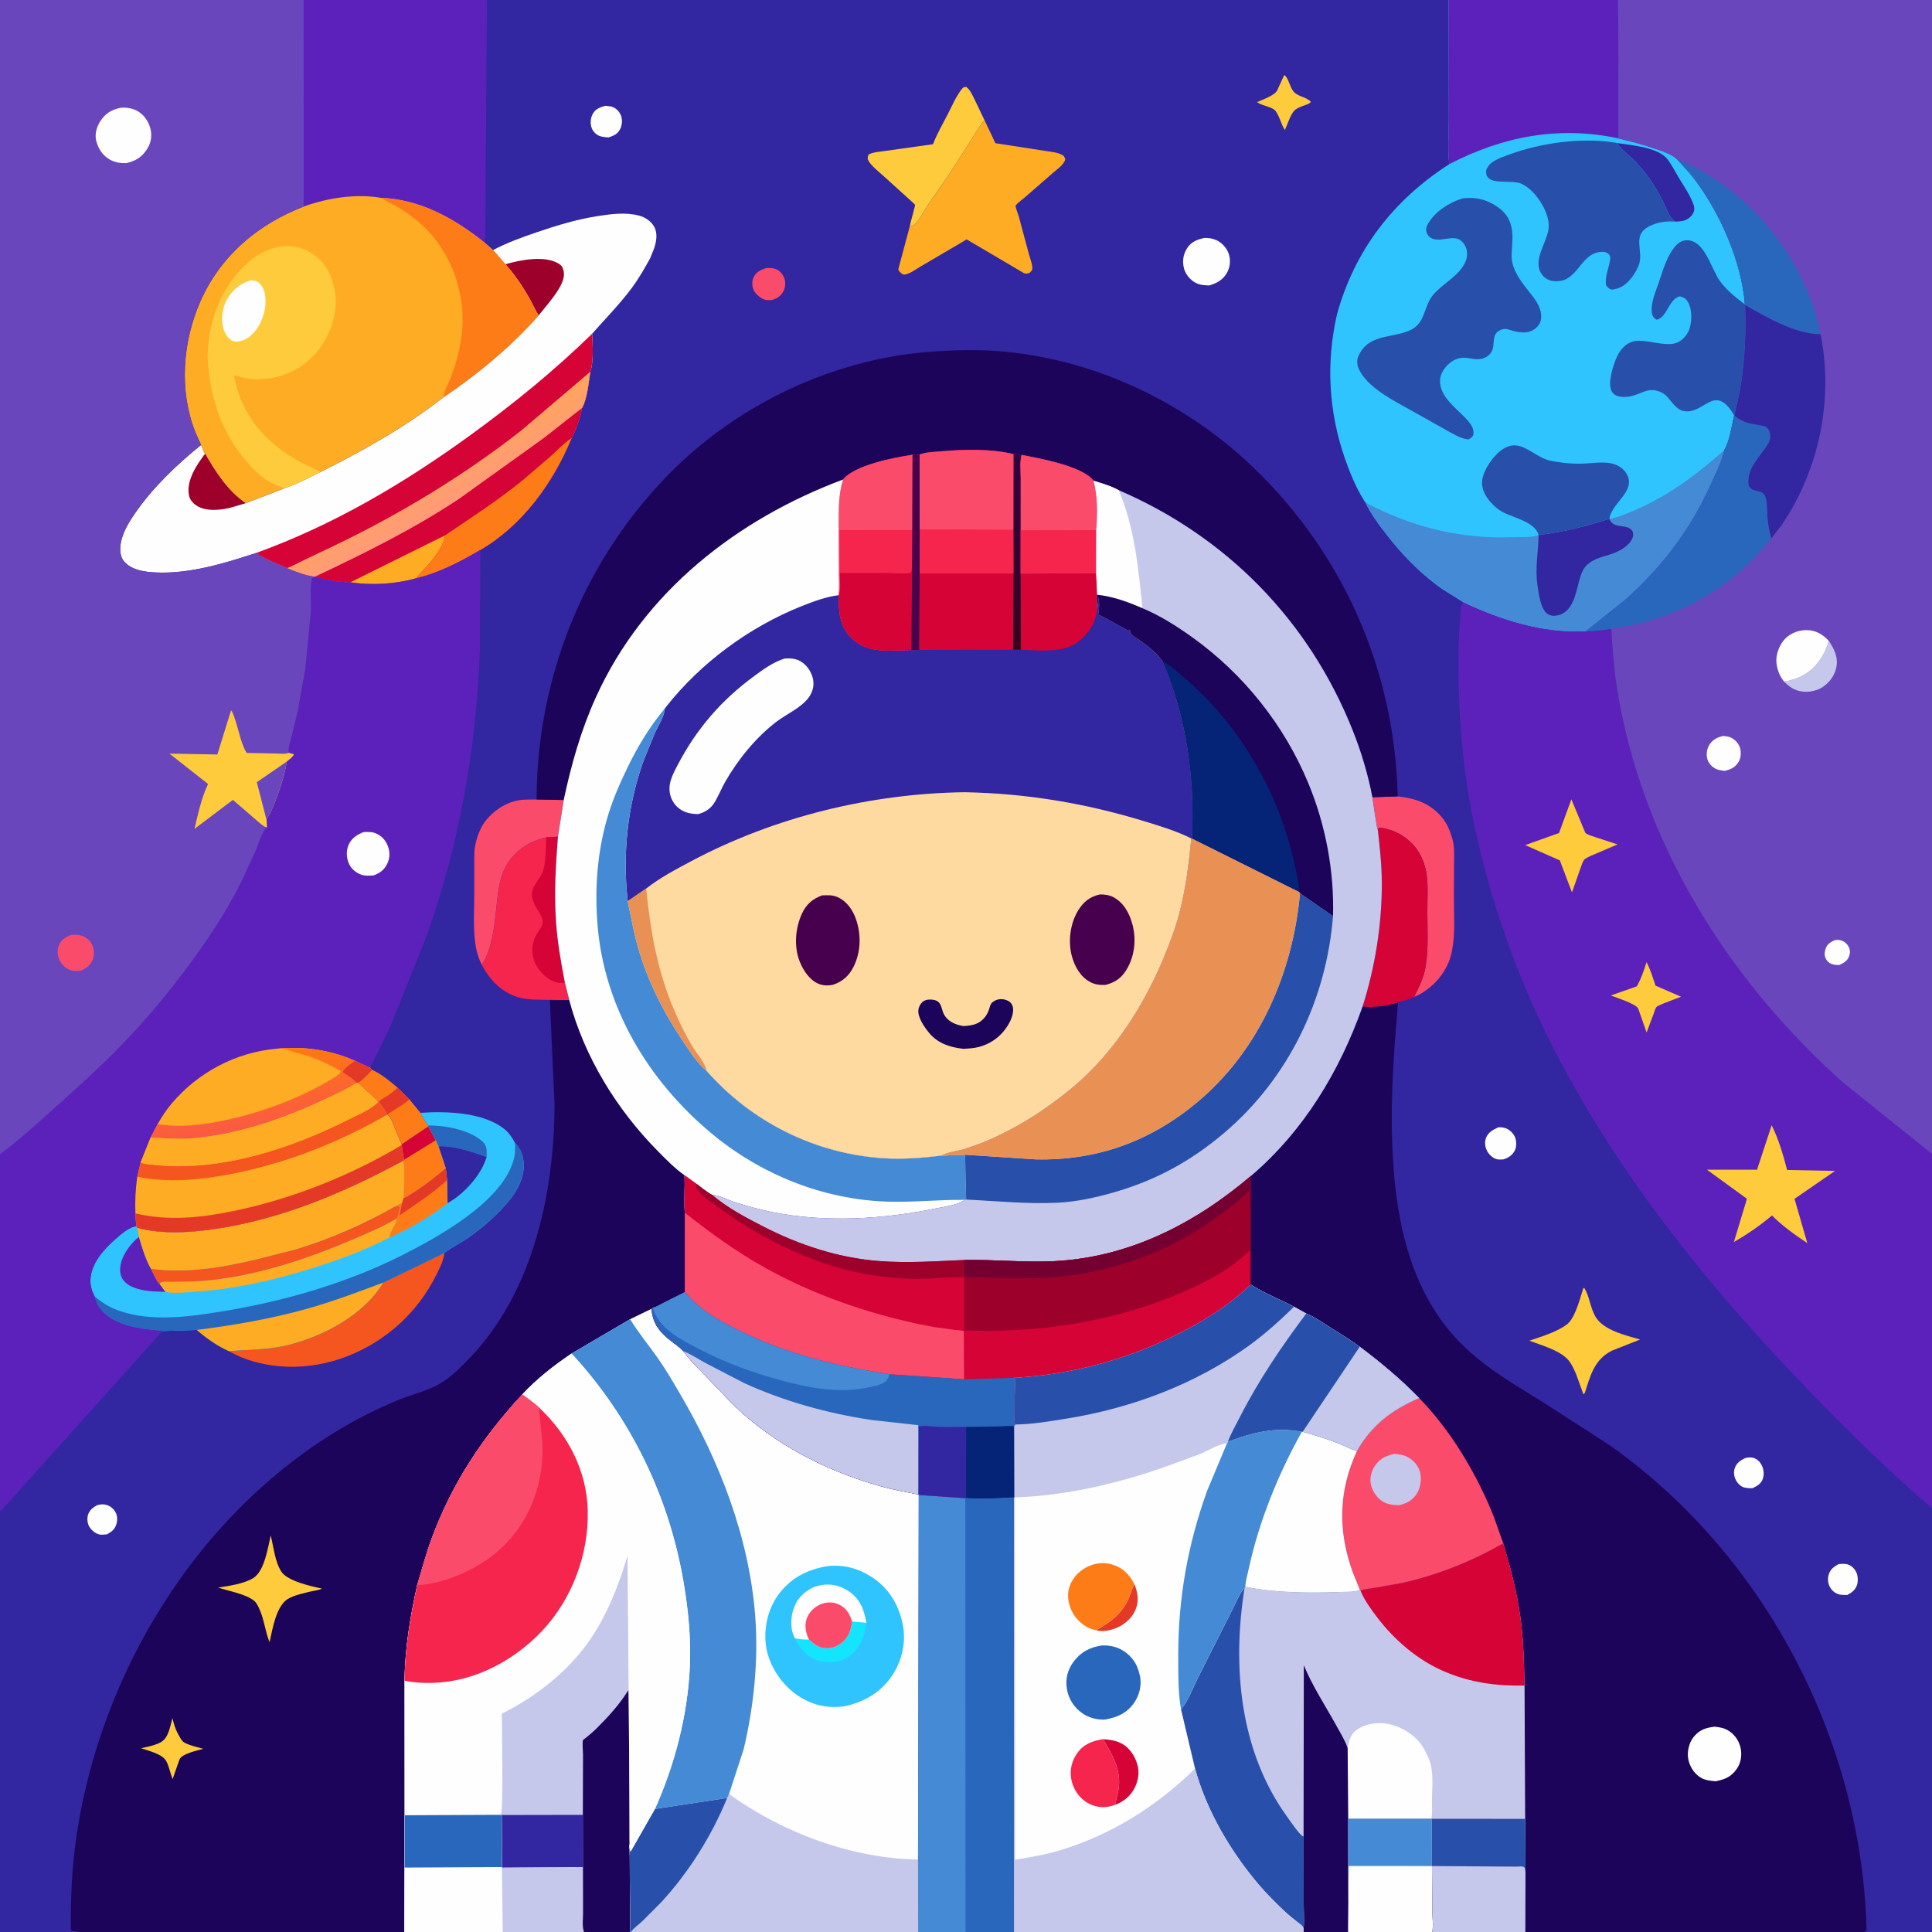 <svg version="1.1" xmlns="http://www.w3.org/2000/svg" style="display: block;" viewBox="0 0 2048 2048" width="1024" height="1024">
<rect x="0" y="0" width="2048" height="2048" fill="#333333" stroke="none"/>
<defs>
	<linearGradient id="Gradient1" gradientUnits="userSpaceOnUse" x1="460.31" y1="490.439" x2="483.182" y2="530.883">
		<stop class="stop0" offset="0" stop-opacity="1" stop-color="rgb(255,165,92)"/>
		<stop class="stop1" offset="1" stop-opacity="1" stop-color="rgb(255,154,120)"/>
	</linearGradient>
	<linearGradient id="Gradient2" gradientUnits="userSpaceOnUse" x1="259.688" y1="1116.19" x2="271.792" y2="1196.16">
		<stop class="stop0" offset="0" stop-opacity="1" stop-color="rgb(255,123,13)"/>
		<stop class="stop1" offset="1" stop-opacity="1" stop-color="rgb(250,89,68)"/>
	</linearGradient>
	<linearGradient id="Gradient3" gradientUnits="userSpaceOnUse" x1="1043.81" y1="596.632" x2="1111.75" y2="572.164">
		<stop class="stop0" offset="0" stop-opacity="1" stop-color="rgb(56,1,32)"/>
		<stop class="stop1" offset="1" stop-opacity="1" stop-color="rgb(48,0,66)"/>
	</linearGradient>
</defs>
<path transform="translate(0,0)" fill="rgb(50,38,161)" d="M -0 1223.46 L -0 -0 L 321.883 0 L 516.22 0 L 1535.54 0 L 1715.31 0 L 2048 0 L 2048 1223.21 L 2048 1598.72 L 2048 2048 L 1975.91 2048 L 1616.89 2048 L 1518.07 2048 L 1429.25 2048 L 1381.89 2048 L 1075.14 2048 L 1023.52 2048 L 973.491 2048 L 668.75 2048 L 668.041 2048 L 665.238 2048 L 618.726 2048 L 532.933 2048 L 428.676 2048 L 84.325 2048 L -0 2048 L -0 1602.62 L -0 1223.46 z"/>
<path transform="translate(0,0)" fill="rgb(254,124,23)" d="M 394.406 1134.03 C 404.446 1138.6 413.178 1145.94 421.52 1153.04 C 418.083 1156.29 414.449 1159.27 410.5 1161.89 C 407.623 1163.79 403.945 1165.39 401.705 1168.01 L 401.003 1168.01 C 394.486 1160.64 386.15 1155.29 379.766 1148.01 C 384.979 1143.62 390.131 1139.37 394.406 1134.03 z"/>
<path transform="translate(0,0)" fill="rgb(254,254,254)" d="M 103.048 1595.5 C 105.803 1594.74 109.034 1594.38 111.842 1595.02 C 116.571 1596.09 120.019 1598.85 122.436 1603.01 C 124.44 1606.45 124.588 1611.38 123.547 1615.15 C 121.926 1621.02 118.515 1623.62 113.415 1626.45 L 112.299 1626.53 C 110.397 1626.7 108.409 1626.98 106.5 1626.77 C 101.763 1626.23 97.323 1622.55 94.827 1618.67 C 92.599 1615.21 92.128 1609.74 93.267 1605.83 C 94.721 1600.85 98.688 1597.82 103.048 1595.5 z"/>
<path transform="translate(0,0)" fill="rgb(254,254,254)" d="M 1850.33 1545.5 C 1852.89 1544.88 1856.2 1544.63 1858.75 1545.41 C 1862.48 1546.54 1865.43 1549.39 1867.26 1552.75 C 1869.67 1557.17 1870.34 1562.97 1868.6 1567.76 C 1866.71 1573 1862.61 1575.22 1857.86 1577.52 C 1855 1577.65 1851.79 1577.5 1849 1576.8 C 1845.24 1575.85 1841.85 1572.3 1840.11 1568.96 C 1837.94 1564.83 1837.43 1559.87 1839.22 1555.5 C 1841.36 1550.28 1845.43 1547.74 1850.33 1545.5 z"/>
<path transform="translate(0,0)" fill="rgb(254,254,254)" d="M 1948.91 1658.03 C 1951.94 1657.76 1955.85 1657.41 1958.77 1658.39 C 1962.71 1659.72 1965.75 1662.73 1967.61 1666.38 C 1969.54 1670.16 1969.86 1676.31 1968.46 1680.3 C 1966.59 1685.63 1963.03 1688.13 1958.24 1690.69 C 1955.56 1690.73 1952.69 1690.87 1950.07 1690.26 C 1945.9 1689.29 1942.64 1686.87 1940.37 1683.27 C 1937.77 1679.16 1937.07 1674.35 1938.36 1669.62 C 1940.01 1663.59 1943.72 1661.02 1948.91 1658.03 z"/>
<path transform="translate(0,0)" fill="rgb(254,254,254)" d="M 641.667 112.129 L 642.456 112.239 C 645.156 112.525 647.833 112.612 650.34 113.784 C 653.926 115.459 657.258 119.301 658.473 123.067 C 659.867 127.391 659.427 133.171 657.218 137.168 C 654.313 142.424 650.377 143.954 644.887 145.723 C 641.639 145.395 637.96 145.203 634.934 143.884 C 631.374 142.332 628.506 139.173 627.165 135.542 C 625.489 131.005 625.938 125.305 628.205 121 C 631.16 115.39 635.904 113.79 641.667 112.129 z"/>
<path transform="translate(0,0)" fill="rgb(254,254,254)" d="M 1588.4 1194.97 C 1591.18 1194.92 1593.88 1195.07 1596.5 1196.13 C 1600.95 1197.94 1604.84 1201.97 1606.39 1206.54 C 1607.61 1210.15 1607.62 1216.03 1605.81 1219.5 C 1603.1 1224.67 1598.97 1227.45 1593.5 1229.02 C 1591.1 1229.16 1588.48 1229.36 1586.15 1228.67 C 1582.22 1227.49 1578.47 1223.91 1576.53 1220.36 C 1574.23 1216.17 1573.49 1211.03 1575.15 1206.5 C 1577.44 1200.23 1582.67 1197.58 1588.4 1194.97 z"/>
<path transform="translate(0,0)" fill="rgb(251,75,107)" d="M 812.306 284.139 C 816.489 284.03 820.203 283.947 824 285.945 C 827.691 287.888 830.735 292.267 831.816 296.231 C 833.069 300.826 832.128 306.469 829.485 310.414 C 826.533 314.823 822.546 316.968 817.5 318.127 C 814.684 318.262 812.1 318.333 809.463 317.179 C 804.874 315.171 800.283 311.132 798.47 306.376 C 796.936 302.35 797.153 297.371 799.056 293.5 C 801.72 288.079 806.877 285.841 812.306 284.139 z"/>
<path transform="translate(0,0)" fill="rgb(254,203,60)" d="M 1361.32 79.5 C 1366.06 82.365 1367.19 93.114 1371.92 97.802 C 1376.79 102.64 1385.29 102.94 1389.6 108 C 1387.8 110.365 1384.88 110.881 1382.2 111.89 C 1378.95 113.113 1374.93 114.587 1372.35 116.962 C 1368.18 120.815 1364.52 132.432 1362.05 137.875 C 1357.89 131.646 1356.65 123.615 1352.06 117.552 C 1348.71 113.113 1337.36 112.142 1332.62 108.216 C 1338.24 105.615 1351.38 101.217 1353.94 95.71 L 1361.32 79.5 z"/>
<path transform="translate(0,0)" fill="rgb(254,124,23)" d="M 421.52 1153.04 L 433.972 1165.37 L 445.733 1179.65 C 448.277 1183.87 450.857 1189.36 453.982 1193.09 L 453.949 1194.05 L 425.795 1213.09 L 415.241 1187.9 C 413.798 1185.05 413.161 1183.34 410.281 1181.61 L 410.542 1181.25 C 408.096 1176.55 404.654 1172.4 401.705 1168.01 C 403.945 1165.39 407.623 1163.79 410.5 1161.89 C 414.449 1159.27 418.083 1156.29 421.52 1153.04 z"/>
<path transform="translate(0,0)" fill="rgb(229,57,39)" d="M 421.52 1153.04 L 433.972 1165.37 C 426.719 1171.79 418.625 1176.06 410.542 1181.25 C 408.096 1176.55 404.654 1172.4 401.705 1168.01 C 403.945 1165.39 407.623 1163.79 410.5 1161.89 C 414.449 1159.27 418.083 1156.29 421.52 1153.04 z"/>
<path transform="translate(0,0)" fill="rgb(254,254,254)" d="M 1276.88 252.216 C 1281.09 252.176 1285.36 252.728 1289.23 254.463 C 1295.2 257.144 1300.6 263.052 1302.62 269.277 C 1304.65 275.507 1304.04 282.688 1301 288.5 C 1296.83 296.459 1290.19 300.069 1281.93 302.595 C 1276.89 302.447 1272 302.183 1267.44 299.819 C 1261.84 296.917 1256.84 290.939 1255.17 284.836 C 1253.11 277.331 1254.11 269.77 1258.32 263.178 C 1262.74 256.264 1269.16 253.797 1276.88 252.216 z"/>
<path transform="translate(0,0)" fill="rgb(254,203,60)" d="M 1678.37 1365.5 L 1679.45 1365.33 C 1684.87 1374.09 1685.78 1386.11 1691.08 1395.44 C 1699.43 1410.16 1723.35 1415.5 1738.58 1419.95 L 1708.68 1431.76 C 1689.88 1441.36 1685.97 1457.93 1680 1476.5 L 1678.53 1478.12 L 1670.46 1455.88 C 1668.15 1450.75 1665.38 1444.62 1661.44 1440.57 C 1652.06 1430.91 1633.47 1425.9 1621.19 1421.2 C 1631.57 1417.67 1642.94 1414.22 1652.62 1409.11 C 1656.22 1407.21 1660.8 1404.71 1663.46 1401.62 C 1670.72 1393.21 1675.04 1376.02 1678.37 1365.5 z"/>
<path transform="translate(0,0)" fill="rgb(254,203,60)" d="M 919.839 168.952 C 919.814 166.879 919.902 165.677 920.789 163.792 C 925.538 161.095 933.932 160.732 939.456 159.843 L 989.017 152.877 C 993.291 141.839 999.45 131.217 1004.85 120.675 C 1009.17 112.252 1013.35 102.474 1019.1 94.999 C 1020.91 92.643 1021.2 92.422 1024 91.985 C 1027.68 94.476 1029.77 98.868 1031.8 102.725 L 1043.64 127.469 C 1038.69 132.946 1035.12 139.703 1031.08 145.864 L 1006.86 183.596 L 983.796 217.161 C 979.653 223.229 974.922 232.781 969.714 237.782 C 968.18 239.255 966.404 239.787 964.37 240.125 C 965.471 234.01 967.545 227.934 968.974 221.864 C 969.131 221.195 970.135 217.664 970.044 217.273 C 969.904 216.67 965.688 212.954 965.019 212.309 L 935.811 185.866 C 930.354 180.944 923.083 175.623 919.839 168.952 z"/>
<path transform="translate(0,0)" fill="rgb(251,75,107)" d="M 568.811 847.486 L 597.579 848.028 L 591.434 886.965 L 579.185 887.534 C 562.185 891.597 547.433 900.299 537.989 915.438 C 529.544 928.977 527.986 944.575 526.409 960.115 C 524.372 980.185 521.974 1005.57 510.697 1022.88 C 506.865 1014.85 504.659 1007.09 503.563 998.236 C 501.501 981.581 502.794 963.291 502.76 946.446 L 502.743 915.469 C 502.765 907.972 502.492 900.107 504.481 892.822 L 504.993 891 C 507.488 881.696 511.336 873.26 518.053 866.227 C 526.502 857.381 537.186 850.597 549.362 848.411 C 555.516 847.306 562.544 847.614 568.811 847.486 z"/>
<path transform="translate(0,0)" fill="rgb(245,85,31)" d="M 471.051 1328.21 C 470.429 1335.57 466.69 1342.92 463.501 1349.48 C 452.544 1372.03 437.304 1392 418.103 1408.12 C 384.422 1436.39 340.098 1452.31 295.961 1448.25 C 277.661 1446.56 258.76 1441.74 242.843 1432.31 C 263.913 1430.51 284.717 1430.95 305.5 1425.77 C 343.039 1416.42 385.887 1393.92 406.328 1359.58 L 471.051 1328.21 z"/>
<path transform="translate(0,0)" fill="rgb(251,75,107)" d="M 1481.61 844.221 C 1500.95 846.274 1516.95 851.852 1529.38 867.558 C 1534.16 873.6 1537.04 880.668 1539.17 888 L 1539.69 889.686 C 1541.97 897.57 1541.39 906.27 1541.36 914.41 L 1541.15 949.669 C 1541.02 967.895 1542.81 988.063 1539.5 1005.95 L 1539.21 1007.62 C 1536 1025.41 1525.16 1040.47 1510.42 1050.65 C 1506.88 1053.09 1503.12 1055.12 1499.1 1056.67 C 1504.34 1045.75 1509.25 1036.72 1511.24 1024.51 C 1514.37 1005.28 1513.07 984.78 1513.05 965.291 C 1513.04 953.046 1513.99 939.755 1512.36 927.657 L 1512.11 926 C 1510.78 916.491 1506.47 905.954 1500.52 898.386 C 1491.05 886.348 1477.2 878.905 1462 877.278 L 1460.55 879.664 C 1459.34 878.293 1455.59 849.537 1454.76 845.091 L 1481.61 844.221 z"/>
<path transform="translate(0,0)" fill="rgb(214,3,54)" d="M 1460.55 879.664 L 1462 877.278 C 1477.2 878.905 1491.05 886.348 1500.52 898.386 C 1506.47 905.954 1510.78 916.491 1512.11 926 L 1512.36 927.657 C 1513.99 939.755 1513.04 953.046 1513.05 965.291 C 1513.07 984.78 1514.37 1005.28 1511.24 1024.51 C 1509.25 1036.72 1504.34 1045.75 1499.1 1056.67 C 1493.49 1059.45 1488.06 1061.11 1482.02 1062.7 C 1469.32 1066.58 1457.68 1068.26 1444.35 1067.03 C 1457.67 1025.29 1464.91 979.839 1464.78 936 C 1464.73 917.222 1462.65 898.301 1460.55 879.664 z"/>
<path transform="translate(0,0)" fill="rgb(245,37,78)" d="M 579.185 887.534 L 591.434 886.965 C 589.103 916.709 587.367 946.778 589.39 976.599 C 590.868 998.385 594.554 1019.77 598.726 1041.17 L 603.434 1060.1 L 582.902 1059.98 C 572.17 1059.57 559.715 1060.22 549.391 1057.16 C 531.558 1051.88 519.256 1038.79 510.697 1022.88 C 521.974 1005.57 524.372 980.185 526.409 960.115 C 527.986 944.575 529.544 928.977 537.989 915.438 C 547.433 900.299 562.185 891.597 579.185 887.534 z"/>
<path transform="translate(0,0)" fill="rgb(214,3,54)" d="M 579.185 887.534 L 591.434 886.965 C 589.103 916.709 587.367 946.778 589.39 976.599 C 590.868 998.385 594.554 1019.77 598.726 1041.17 C 594.944 1042.87 590.37 1041.77 586.666 1040.28 C 578.281 1036.9 570.457 1028.42 566.925 1020.21 C 563.132 1011.39 563.386 1000.53 567.956 992 C 569.971 988.237 573.276 984.391 574.616 980.366 C 577.056 973.034 570.84 966.876 567.63 960.71 C 565.102 955.854 562.475 948.68 564.496 943.306 L 565.04 942 C 567.601 935.745 572.26 931.049 574.873 925.026 C 579.236 914.97 578.154 898.474 579.185 887.534 z"/>
<path transform="translate(0,0)" fill="rgb(254,172,36)" d="M 1043.64 127.469 L 1055.2 151.8 L 1107.7 159.915 C 1113.57 160.913 1123.32 161.501 1127.78 165.5 L 1129.28 168.837 C 1127.81 174.747 1119.95 179.868 1115.41 183.908 L 1085.56 209.934 C 1083.54 211.656 1077.27 216.009 1076.5 218.324 C 1076.23 219.134 1079.58 228.086 1079.99 229.5 L 1090.63 269.196 C 1091.6 272.752 1095.36 282.58 1094.07 286 C 1093.6 287.269 1092.36 288.1 1091.5 289.15 C 1089.15 290.076 1087.81 290.474 1085.36 289.5 L 1024.73 253.781 L 974.897 283.089 C 970.288 285.771 962.878 291.566 957.5 291.029 C 954.867 289.393 953.394 288.533 952.193 285.5 L 964.37 240.125 C 966.404 239.787 968.18 239.255 969.714 237.782 C 974.922 232.781 979.653 223.229 983.796 217.161 L 1006.86 183.596 L 1031.08 145.864 C 1035.12 139.703 1038.69 132.946 1043.64 127.469 z"/>
<path transform="translate(0,0)" fill="rgb(93,33,187)" d="M 321.883 0 L 516.22 0 L 514.278 257.646 C 482.191 231.982 446.204 211.445 404.089 209.743 C 377.473 205.03 347.279 209.785 322.005 218.907 L 321.883 0 z"/>
<path transform="translate(0,0)" fill="rgb(47,196,253)" d="M 445.733 1179.65 C 473.379 1177.71 514.991 1178.93 536.64 1198.62 C 540.645 1202.26 543.512 1207.01 546.032 1211.75 C 552.45 1217.97 555.087 1226.35 555.194 1235.24 C 555.423 1254.15 542.349 1271.12 529.605 1284.01 C 518.164 1295.59 505.646 1306.09 492 1314.97 C 485.21 1319.4 477.283 1323.08 471.051 1328.21 L 406.328 1359.58 C 385.887 1393.92 343.039 1416.42 305.5 1425.77 C 284.717 1430.95 263.913 1430.51 242.843 1432.31 C 230.294 1426.72 219.04 1418.75 208.664 1409.8 L 172.23 1410.93 C 153.439 1408.98 133.332 1407.41 117 1396.99 C 108.461 1391.54 102.481 1383.91 100.152 1374 C 97.066 1367.83 95.508 1362.93 95.876 1356.04 C 96.77 1339.29 109.537 1324.89 121.518 1314.25 C 126.579 1309.75 137.768 1299.61 144.726 1300.03 L 145.383 1301.35 L 146.548 1301.73 C 165.917 1307.04 188.692 1306.93 208.5 1305.07 C 285.526 1297.84 360.164 1266.91 427.577 1230.27 L 428.171 1229.51 L 425.737 1213.86 L 425.795 1213.09 L 453.949 1194.05 L 453.982 1193.09 C 450.857 1189.36 448.277 1183.87 445.733 1179.65 z"/>
<path transform="translate(0,0)" fill="rgb(41,103,188)" d="M 453.982 1193.09 C 471.495 1192.79 498.677 1197.78 511.92 1210.52 C 515.749 1214.2 515.999 1218.26 515.954 1223.33 L 515.847 1226.41 C 500.474 1221.18 481.062 1214.12 464.764 1215.12 L 461.838 1208.76 L 453.949 1194.05 L 453.982 1193.09 z"/>
<path transform="translate(0,0)" fill="rgb(93,33,187)" d="M 147.289 1311.11 C 150.622 1322.45 154.152 1334.65 160.089 1344.95 C 161.517 1347.84 166.644 1359.78 169.243 1361.04 L 175.465 1369.47 L 161.541 1368.88 C 151.34 1368.09 137.432 1365.69 130.779 1357.09 C 127.879 1353.34 126.927 1348 127.429 1343.4 C 128.756 1331.24 137.875 1318.49 147.289 1311.11 z"/>
<path transform="translate(0,0)" fill="rgb(50,38,161)" d="M 464.764 1215.12 C 481.062 1214.12 500.474 1221.18 515.847 1226.41 C 510.287 1245.57 491.835 1265.73 474.437 1275.43 L 473.931 1251.01 L 472.495 1238.22 L 464.764 1215.12 z"/>
<path transform="translate(0,0)" fill="rgb(254,124,23)" d="M 472.495 1238.22 L 473.931 1251.01 L 474.437 1275.43 C 457.019 1289.16 433.459 1303.12 412.938 1311.8 C 412.881 1305.3 420.01 1298.68 420.565 1291.63 C 421.281 1290.16 421.985 1288.83 422.308 1287.21 L 423 1283.5 C 423.773 1281.25 423.77 1280.86 423.51 1278.5 L 417.848 1279.3 C 420.428 1277.58 423.343 1276.37 426.134 1275.03 L 427.604 1270.06 C 431.929 1268.49 436.161 1265.26 440.058 1262.78 C 451.553 1255.47 462.149 1247.07 472.495 1238.22 z"/>
<path transform="translate(0,0)" fill="rgb(229,57,39)" d="M 472.495 1238.22 L 473.931 1251.01 C 458.456 1264.99 440.944 1276.71 423.595 1288.21 L 426.134 1275.03 L 427.604 1270.06 C 431.929 1268.49 436.161 1265.26 440.058 1262.78 C 451.553 1255.47 462.149 1247.07 472.495 1238.22 z"/>
<path transform="translate(0,0)" fill="rgb(254,124,23)" d="M 453.949 1194.05 L 461.838 1208.76 L 464.764 1215.12 L 472.495 1238.22 C 462.149 1247.07 451.553 1255.47 440.058 1262.78 C 436.161 1265.26 431.929 1268.49 427.604 1270.06 C 428.506 1257.34 429.114 1242.91 427.577 1230.27 L 428.171 1229.51 L 425.737 1213.86 L 425.795 1213.09 L 453.949 1194.05 z"/>
<path transform="translate(0,0)" fill="rgb(214,3,54)" d="M 453.949 1194.05 L 461.838 1208.76 L 428.171 1229.51 L 425.737 1213.86 L 425.795 1213.09 L 453.949 1194.05 z"/>
<path transform="translate(0,0)" fill="rgb(254,172,36)" d="M 420.565 1291.63 C 420.01 1298.68 412.881 1305.3 412.938 1311.8 C 385.038 1326.28 354.412 1337.34 324.372 1346.4 C 285.718 1358.05 247.362 1366.65 207 1369.23 C 197.716 1369.82 184.58 1371.48 175.465 1369.47 L 169.243 1361.04 C 169.627 1360.51 169.875 1359.85 170.396 1359.45 C 172.379 1357.94 178.477 1358.6 180.82 1358.65 L 205.037 1358.33 C 262.774 1355.64 322.275 1336.04 374.947 1313.39 C 390.35 1306.77 406.111 1300.18 420.565 1291.63 z"/>
<path transform="translate(0,0)" fill="rgb(245,85,31)" d="M 417.848 1279.3 L 423.51 1278.5 C 423.77 1280.86 423.773 1281.25 423 1283.5 L 422.308 1287.21 C 421.985 1288.83 421.281 1290.16 420.565 1291.63 C 406.111 1300.18 390.35 1306.77 374.947 1313.39 C 322.275 1336.04 262.774 1355.64 205.037 1358.33 L 180.82 1358.65 C 178.477 1358.6 172.379 1357.94 170.396 1359.45 C 169.875 1359.85 169.627 1360.51 169.243 1361.04 C 166.644 1359.78 161.517 1347.84 160.089 1344.95 C 197.868 1350.05 236.906 1343.44 273.555 1334.52 L 313.903 1324.26 C 349.438 1313.42 385.599 1297.7 417.848 1279.3 z"/>
<path transform="translate(0,0)" fill="rgb(254,172,36)" d="M 427.577 1230.27 C 429.114 1242.91 428.506 1257.34 427.604 1270.06 L 426.134 1275.03 C 423.343 1276.37 420.428 1277.58 417.848 1279.3 C 385.599 1297.7 349.438 1313.42 313.903 1324.26 L 273.555 1334.52 C 236.906 1343.44 197.868 1350.05 160.089 1344.95 C 154.152 1334.65 150.622 1322.45 147.289 1311.11 L 145.383 1301.35 L 146.548 1301.73 C 165.917 1307.04 188.692 1306.93 208.5 1305.07 C 285.526 1297.84 360.164 1266.91 427.577 1230.27 z"/>
<path transform="translate(0,0)" fill="rgb(41,103,188)" d="M 546.032 1211.75 C 552.45 1217.97 555.087 1226.35 555.194 1235.24 C 555.423 1254.15 542.349 1271.12 529.605 1284.01 C 518.164 1295.59 505.646 1306.09 492 1314.97 C 485.21 1319.4 477.283 1323.08 471.051 1328.21 L 406.328 1359.58 C 385.887 1393.92 343.039 1416.42 305.5 1425.77 C 284.717 1430.95 263.913 1430.51 242.843 1432.31 C 230.294 1426.72 219.04 1418.75 208.664 1409.8 L 172.23 1410.93 C 153.439 1408.98 133.332 1407.41 117 1396.99 C 108.461 1391.54 102.481 1383.91 100.152 1374 C 108.701 1381.45 116.684 1386.23 127.437 1389.83 C 161.117 1401.12 198.519 1396 232.789 1390.56 C 299.277 1380.01 367.34 1360.45 427.5 1329.96 C 465.899 1310.51 530.331 1274.47 543.746 1231.82 L 544.296 1230 C 546.211 1223.78 546.128 1218.19 546.032 1211.75 z"/>
<path transform="translate(0,0)" fill="rgb(254,172,36)" d="M 208.664 1409.8 C 247.999 1404.72 286.383 1398.25 324.68 1387.57 C 352.61 1379.78 379.232 1369.72 406.328 1359.58 C 385.887 1393.92 343.039 1416.42 305.5 1425.77 C 284.717 1430.95 263.913 1430.51 242.843 1432.31 C 230.294 1426.72 219.04 1418.75 208.664 1409.8 z"/>
<path transform="translate(0,0)" fill="rgb(254,254,254)" d="M 522.642 265.112 C 537.706 257.135 553.299 251.574 569.404 246.073 C 590.728 238.789 611.69 232.47 634 228.984 C 647.876 226.816 663.909 224.788 677.697 228.636 C 684.019 230.4 690.137 234.423 693.396 240.221 C 697.342 247.241 695.863 255.88 693.45 263.152 L 689.3 273.555 C 683.343 284.424 677.105 295.281 669.71 305.249 C 656.987 322.4 641.779 337.763 627.693 353.772 C 628.238 365.86 629.575 382.559 625.725 394.084 C 623.878 405.504 622.64 422.792 616.811 432.806 C 615.277 441.701 612.193 450.984 608.458 459.202 C 607.915 460.397 606.711 463.715 605.86 464.361 C 586.569 511.479 553.855 556.891 509.21 582.929 C 488.182 595.267 465.818 607.111 441.931 612.738 C 419.352 619.279 394.579 620.666 371.328 617.303 C 360.254 617.188 345.021 615.057 334.675 611.107 L 333.867 611.365 C 323.703 610.181 313.625 606.079 304.198 602.24 C 293.714 597.535 280.842 593.023 271.63 586.142 C 237.968 597.232 201.065 608.449 165.286 606.855 C 153.672 606.337 139.451 604.487 131.473 595.084 C 127.985 590.973 127.082 584.824 127.517 579.594 C 128.6 566.579 136.135 554.148 143.413 543.653 C 162.295 516.425 187.42 492.469 213.145 471.682 C 214.027 473.606 216.055 479.702 217.47 480.807 C 228.503 500.086 241.812 520.792 260.639 533.365 L 301.33 517.661 C 314.26 513.435 327.101 506.623 339.278 500.548 C 384.696 478.04 430.222 452.295 470.27 421.069 C 506.002 396.96 542.451 366.811 570.911 334.381 C 567.274 328.587 564.481 321.978 561.06 316 C 553.796 303.306 545.586 290.955 535.736 280.115 L 522.642 265.112 z"/>
<path transform="translate(0,0)" fill="rgb(157,0,42)" d="M 217.47 480.807 C 228.503 500.086 241.812 520.792 260.639 533.365 L 244.292 538.197 C 233.314 540.882 218.096 542.423 208.314 535.917 C 204.152 533.149 201.026 529.54 200.212 524.5 C 197.644 508.594 208.505 492.91 217.47 480.807 z"/>
<path transform="translate(0,0)" fill="rgb(157,0,42)" d="M 535.736 280.115 C 551.527 275.578 576.649 270.568 591.587 279.093 C 594.838 280.949 596.198 282.643 597.216 286.246 C 599.274 293.535 595.663 300.792 591.926 306.905 C 585.914 316.738 578.114 325.426 570.911 334.381 C 567.274 328.587 564.481 321.978 561.06 316 C 553.796 303.306 545.586 290.955 535.736 280.115 z"/>
<path transform="translate(0,0)" fill="rgb(214,3,54)" d="M 627.693 353.772 C 628.238 365.86 629.575 382.559 625.725 394.084 C 623.878 405.504 622.64 422.792 616.811 432.806 C 615.277 441.701 612.193 450.984 608.458 459.202 C 607.915 460.397 606.711 463.715 605.86 464.361 C 586.569 511.479 553.855 556.891 509.21 582.929 C 488.182 595.267 465.818 607.111 441.931 612.738 C 419.352 619.279 394.579 620.666 371.328 617.303 C 360.254 617.188 345.021 615.057 334.675 611.107 L 333.867 611.365 C 323.703 610.181 313.625 606.079 304.198 602.24 C 293.714 597.535 280.842 593.023 271.63 586.142 C 353.939 556.293 428.35 512.308 499 460.999 C 544.519 427.942 587.355 393.048 627.693 353.772 z"/>
<path transform="translate(0,0)" fill="url(#Gradient1)" d="M 625.725 394.084 C 623.878 405.504 622.64 422.792 616.811 432.806 L 576.5 464.51 L 486.414 529.121 C 438.127 561.141 386.948 586.38 334.675 611.107 L 333.867 611.365 C 323.703 610.181 313.625 606.079 304.198 602.24 C 310.069 600.255 316.144 596.626 321.807 593.919 L 355.082 578.072 C 424.82 544.488 491.629 504.06 552.651 456.279 L 625.725 394.084 z"/>
<path transform="translate(0,0)" fill="rgb(214,3,54)" d="M 334.675 611.107 C 386.948 586.38 438.127 561.141 486.414 529.121 L 576.5 464.51 L 616.811 432.806 C 615.277 441.701 612.193 450.984 608.458 459.202 C 607.915 460.397 606.711 463.715 605.86 464.361 C 586.569 511.479 553.855 556.891 509.21 582.929 C 488.182 595.267 465.818 607.111 441.931 612.738 C 419.352 619.279 394.579 620.666 371.328 617.303 C 360.254 617.188 345.021 615.057 334.675 611.107 z"/>
<path transform="translate(0,0)" fill="rgb(254,172,36)" d="M 471.723 567.517 C 470.727 578.471 459.382 592.764 452.147 600.76 C 448.731 604.536 444.261 608.22 441.931 612.738 C 419.352 619.279 394.579 620.666 371.328 617.303 L 471.723 567.517 z"/>
<path transform="translate(0,0)" fill="rgb(254,124,23)" d="M 471.723 567.517 C 499.864 548.509 527.681 530.512 554.127 509.027 L 583.61 483.76 C 590.829 477.146 597.75 469.885 605.86 464.361 C 586.569 511.479 553.855 556.891 509.21 582.929 C 488.182 595.267 465.818 607.111 441.931 612.738 C 444.261 608.22 448.731 604.536 452.147 600.76 C 459.382 592.764 470.727 578.471 471.723 567.517 z"/>
<path transform="translate(0,0)" fill="rgb(254,172,36)" d="M 322.005 218.907 C 347.279 209.785 377.473 205.03 404.089 209.743 C 446.204 211.445 482.191 231.982 514.278 257.646 L 522.642 265.112 L 535.736 280.115 C 545.586 290.955 553.796 303.306 561.06 316 C 564.481 321.978 567.274 328.587 570.911 334.381 C 542.451 366.811 506.002 396.96 470.27 421.069 C 430.222 452.295 384.696 478.04 339.278 500.548 C 327.101 506.623 314.26 513.435 301.33 517.661 L 260.639 533.365 C 241.812 520.792 228.503 500.086 217.47 480.807 C 216.055 479.702 214.027 473.606 213.145 471.682 L 206.829 457.515 C 189.586 413.428 193.591 362.148 212.479 319.344 C 233.83 270.956 273.416 237.73 322.005 218.907 z"/>
<path transform="translate(0,0)" fill="rgb(254,124,23)" d="M 404.089 209.743 C 446.204 211.445 482.191 231.982 514.278 257.646 L 522.642 265.112 L 535.736 280.115 C 545.586 290.955 553.796 303.306 561.06 316 C 564.481 321.978 567.274 328.587 570.911 334.381 C 542.451 366.811 506.002 396.96 470.27 421.069 L 470.33 420.568 C 470.774 413.62 475.792 405.743 478.299 399.134 C 487.269 375.493 492.818 347.189 489.349 321.926 C 485.996 297.511 478.196 277.117 463.883 257 C 453.544 242.468 437.791 229.076 422.5 220.017 C 416.728 216.597 410.465 214.196 404.952 210.354 L 404.089 209.743 z"/>
<path transform="translate(0,0)" fill="rgb(254,203,60)" d="M 220.076 378.509 C 220.5 342.128 232.862 307.169 259.368 281.368 C 272.047 269.027 288.259 260.398 306.241 260.908 C 319.683 261.289 331.997 267.508 340.965 277.3 C 351.576 288.887 356.698 308.111 355.801 323.646 C 354.573 344.899 343.883 367.305 327.762 381.48 C 312.275 395.098 294.285 401.649 273.757 402.056 C 268.871 401.896 264.053 401.762 259.255 400.716 C 255.616 399.923 251.792 398.316 248.113 398.048 C 253.984 431.492 271.863 458.178 299.5 477.93 C 306.55 482.969 314.268 487.72 321.99 491.618 C 327.76 494.531 334.045 496.736 339.278 500.548 C 327.101 506.623 314.26 513.435 301.33 517.661 C 299.769 516.723 300.344 516.951 298.812 516.42 C 289.698 513.26 281.38 509.007 274.202 502.447 C 238.627 469.938 222.137 425.877 220.076 378.509 z"/>
<path transform="translate(0,0)" fill="rgb(254,254,254)" d="M 265.805 297.076 C 268.844 297.295 271.532 297.46 274.016 299.429 C 278.535 303.012 280.384 308.128 281.102 313.682 C 282.732 326.288 278.773 340.306 270.934 350.33 C 266.242 356.33 260.2 360.995 252.5 362.073 C 250.309 362.192 247.452 361.962 245.5 360.849 C 241.403 358.515 238.27 353.029 236.923 348.646 C 233.985 339.081 235.372 327.137 240.119 318.343 C 245.951 307.537 254.133 300.702 265.805 297.076 z"/>
<path transform="translate(0,0)" fill="rgb(27,4,89)" d="M 568.811 847.486 C 569.161 720.429 617.084 598.6 705.097 506.714 C 767.841 441.207 851.517 395.923 940.6 378.867 C 966.926 373.827 994.222 371.795 1021 371.221 C 1133.93 368.797 1246.97 417.39 1327.97 494.976 C 1424.3 587.255 1478.58 710.991 1481.61 844.221 L 1454.76 845.091 C 1450.14 820.979 1442.96 796.951 1433.87 774.158 C 1387.6 658.099 1300.68 569.156 1185.94 519.668 C 1177.71 515.158 1168.22 512.467 1159.31 509.644 C 1147.55 494.01 1102.43 486.038 1082.88 482.216 L 1074.31 481.379 C 1050.07 475.531 1022.53 476.309 997.844 478.416 C 990.27 479.062 981.987 479.171 974.818 481.789 C 972.012 482.459 970.212 482.897 967.335 482.064 C 948.386 484.884 905.681 492.973 893.691 508.336 C 780.999 550.47 682.281 627.601 631.725 739.071 C 615.71 774.38 605.688 810.217 597.579 848.028 L 568.811 847.486 z"/>
<path transform="translate(0,0)" fill="rgb(93,33,187)" d="M 2048 1598.72 C 1997.23 1555.35 1949.77 1507.96 1903.71 1459.65 C 1799.93 1350.82 1703.61 1228.75 1637.66 1092.91 C 1601.72 1018.89 1574.76 937.841 1559.28 857 C 1552.15 819.758 1548.47 781.327 1546.84 743.457 C 1545.65 715.691 1545.33 687.736 1547.63 660.013 C 1548.14 653.81 1547.56 643.152 1550.93 638.191 C 1591.36 657.31 1635.72 671.39 1681.01 669.046 C 1690 669.303 1699.17 667.687 1708.06 666.518 C 1709.2 687.195 1710.65 707.932 1713.88 728.409 C 1739.73 892.125 1831.23 1038.18 1953.65 1147.52 L 2048 1223.21 L 2048 1598.72 z"/>
<path transform="translate(0,0)" fill="rgb(254,203,60)" d="M 1745.41 1019.92 C 1749.47 1027.64 1752.17 1036.48 1754.85 1044.77 L 1781.96 1056.57 L 1763.61 1063.6 C 1761.88 1064.41 1757.08 1066.21 1755.89 1067.5 C 1754.68 1068.79 1753.45 1073.29 1752.77 1075.05 L 1745.45 1094.51 L 1736.6 1069.17 C 1734.44 1064.13 1713.45 1057.63 1707.56 1055.24 L 1735.12 1045.57 C 1739.61 1037.7 1742.71 1028.57 1745.41 1019.92 z"/>
<path transform="translate(0,0)" fill="rgb(254,203,60)" d="M 1665.72 847.34 L 1680.5 882.815 C 1683.18 885.214 1687.29 886.12 1690.64 887.27 L 1714.65 895.12 L 1685.83 907.427 C 1684.15 908.26 1680.07 910.145 1679.08 911.577 C 1677.46 913.907 1676.26 918.187 1675.19 920.885 L 1666.35 945.976 L 1653.5 912.059 L 1616.79 895.849 L 1652.65 883.055 L 1665.72 847.34 z"/>
<path transform="translate(0,0)" fill="rgb(254,203,60)" d="M 1878.04 1192.8 C 1885.16 1207.04 1890.49 1224.76 1894.42 1240.23 L 1945.21 1241.23 L 1902.26 1270.8 L 1915.83 1317.77 C 1902.97 1309.18 1889.23 1299.44 1878.38 1288.44 C 1865.86 1299.08 1852.19 1308.38 1838 1316.63 L 1851.82 1270.75 L 1809.44 1239.91 L 1862.54 1239.97 L 1878.04 1192.8 z"/>
<path transform="translate(0,0)" fill="rgb(93,33,187)" d="M 509.21 582.929 L 508.695 688.198 C 504.881 793.144 487.177 894.915 451.596 993.885 L 413.953 1087.47 L 399.979 1116.33 C 397.41 1121.47 394.107 1126.58 392.586 1132.15 L 394.406 1134.03 C 390.131 1139.37 384.979 1143.62 379.766 1148.01 C 386.15 1155.29 394.486 1160.64 401.003 1168.01 L 401.705 1168.01 C 404.654 1172.4 408.096 1176.55 410.542 1181.25 L 410.281 1181.61 C 413.161 1183.34 413.798 1185.05 415.241 1187.9 L 425.795 1213.09 L 425.737 1213.86 L 428.171 1229.51 L 427.577 1230.27 C 360.164 1266.91 285.526 1297.84 208.5 1305.07 C 188.692 1306.93 165.917 1307.04 146.548 1301.73 L 145.383 1301.35 L 144.726 1300.03 C 137.768 1299.61 126.579 1309.75 121.518 1314.25 C 109.537 1324.89 96.77 1339.29 95.876 1356.04 C 95.508 1362.93 97.066 1367.83 100.152 1374 C 102.481 1383.91 108.461 1391.54 117 1396.99 C 133.332 1407.41 153.439 1408.98 172.23 1410.93 L -0 1602.62 L -0 1223.46 C 19.976 1209 38.88 1191.38 57.318 1174.98 C 85.512 1149.91 113.255 1124.65 139.044 1097.06 C 170.531 1063.38 199.516 1026.04 225.092 987.693 C 236.419 970.709 246.717 952.745 255.95 934.542 L 271.321 901.245 C 274.267 894.364 277.458 881.519 282.982 877.098 L 282.585 868.712 C 283.929 865.739 285.932 863.093 287.262 860.07 C 294.36 843.933 301.198 824.671 303.995 807.302 C 306.398 805.167 310.553 802.487 311.567 799.5 L 306.028 798.046 L 306.053 797.387 C 305.578 791.898 307.733 786.382 309.098 781.072 L 315.678 753.52 L 323.824 708.159 L 329.59 647.825 C 330.128 636.715 328.359 623.597 330.698 612.862 L 333.867 611.365 L 334.675 611.107 C 345.021 615.057 360.254 617.188 371.328 617.303 C 394.579 620.666 419.352 619.279 441.931 612.738 C 465.818 607.111 488.182 595.267 509.21 582.929 z"/>
<path transform="translate(0,0)" fill="rgb(254,254,254)" d="M 385.257 882.056 C 389.355 881.862 393.579 881.601 397.5 883.05 C 404.101 885.489 408.502 890.233 411.069 896.738 C 413.478 902.846 413.436 909.3 410.641 915.264 C 407.484 922.002 402.9 925.397 396.071 927.978 C 391.969 928.252 387.635 928.609 383.65 927.403 C 377.954 925.679 372.648 921.37 370.123 915.944 C 367.233 909.733 366.712 902.29 369.395 895.917 C 372.498 888.547 378.246 885 385.257 882.056 z"/>
<path transform="translate(0,0)" fill="rgb(254,172,36)" d="M 292.61 1111.74 C 321.145 1108.79 349.938 1112.76 376.195 1124.47 L 392.586 1132.15 L 394.406 1134.03 C 390.131 1139.37 384.979 1143.62 379.766 1148.01 L 377.981 1147.94 C 366.416 1155.33 353.274 1161.19 340.812 1166.95 C 297.499 1186.97 249.513 1203.32 201.621 1206.81 C 187.657 1207.82 173.635 1206.53 159.688 1205.9 L 167.125 1191.6 C 171.48 1183.84 176.152 1176.75 181.886 1169.93 C 209.616 1136.96 249.727 1115.64 292.61 1111.74 z"/>
<path transform="translate(0,0)" fill="url(#Gradient2)" d="M 292.61 1111.74 C 321.145 1108.79 349.938 1112.76 376.195 1124.47 L 392.586 1132.15 L 394.406 1134.03 C 390.131 1139.37 384.979 1143.62 379.766 1148.01 L 377.981 1147.94 C 366.416 1155.33 353.274 1161.19 340.812 1166.95 C 297.499 1186.97 249.513 1203.32 201.621 1206.81 C 187.657 1207.82 173.635 1206.53 159.688 1205.9 L 167.125 1191.6 C 191.081 1195.49 213.703 1192.68 237.381 1187.75 C 279.015 1179.07 320.808 1163.15 356.947 1140.64 C 358.801 1139.01 360.817 1137.95 361.375 1135.5 C 350.088 1128.99 338.829 1123.52 326.458 1119.4 C 320.029 1117.26 312.856 1115.88 306.617 1113.43 C 301.62 1111.47 297.931 1111.69 292.61 1111.74 z"/>
<path transform="translate(0,0)" fill="rgb(229,57,39)" d="M 376.195 1124.47 L 392.586 1132.15 L 394.406 1134.03 C 390.131 1139.37 384.979 1143.62 379.766 1148.01 L 377.981 1147.94 C 374.708 1143.5 368.128 1139.94 363.592 1136.77 L 363.472 1135.86 C 365.29 1131.96 372.655 1127.31 376.195 1124.47 z"/>
<path transform="translate(0,0)" fill="rgb(254,172,36)" d="M 377.981 1147.94 L 379.766 1148.01 C 386.15 1155.29 394.486 1160.64 401.003 1168.01 L 401.705 1168.01 C 404.654 1172.4 408.096 1176.55 410.542 1181.25 L 410.281 1181.61 C 413.161 1183.34 413.798 1185.05 415.241 1187.9 L 425.795 1213.09 L 425.737 1213.86 L 428.171 1229.51 L 427.577 1230.27 C 360.164 1266.91 285.526 1297.84 208.5 1305.07 C 188.692 1306.93 165.917 1307.04 146.548 1301.73 L 145.383 1301.35 L 144.726 1300.03 C 143.884 1295.57 143.868 1290.77 143.545 1286.23 C 142.976 1273.01 143.685 1260.49 145.503 1247.4 L 149.113 1232.15 L 159.688 1205.9 C 173.635 1206.53 187.657 1207.82 201.621 1206.81 C 249.513 1203.32 297.499 1186.97 340.812 1166.95 C 353.274 1161.19 366.416 1155.33 377.981 1147.94 z"/>
<path transform="translate(0,0)" fill="rgb(245,85,31)" d="M 401.003 1168.01 L 401.705 1168.01 C 404.654 1172.4 408.096 1176.55 410.542 1181.25 L 410.281 1181.61 C 358.412 1211.63 301.007 1234.04 242 1245.07 C 210.077 1251.03 177.599 1253.84 145.503 1247.4 L 149.113 1232.15 C 152.531 1234.02 156.492 1234.01 160.291 1234.47 C 172.138 1235.91 183.781 1236.49 195.719 1236.17 C 255.748 1234.57 316.356 1213.4 369.549 1186.73 C 379.376 1181.81 393.425 1176.02 401.003 1168.01 z"/>
<path transform="translate(0,0)" fill="rgb(229,57,39)" d="M 143.545 1286.23 C 177.917 1294.55 213.02 1290.85 247.314 1283.78 C 309.181 1271.03 371.555 1246.28 425.737 1213.86 L 428.171 1229.51 L 427.577 1230.27 C 360.164 1266.91 285.526 1297.84 208.5 1305.07 C 188.692 1306.93 165.917 1307.04 146.548 1301.73 L 145.383 1301.35 L 144.726 1300.03 C 143.884 1295.57 143.868 1290.77 143.545 1286.23 z"/>
<path transform="translate(0,0)" fill="rgb(254,172,36)" d="M 377.981 1147.94 L 379.766 1148.01 C 386.15 1155.29 394.486 1160.64 401.003 1168.01 C 393.425 1176.02 379.376 1181.81 369.549 1186.73 C 316.356 1213.4 255.748 1234.57 195.719 1236.17 C 183.781 1236.49 172.138 1235.91 160.291 1234.47 C 156.492 1234.01 152.531 1234.02 149.113 1232.15 L 159.688 1205.9 C 173.635 1206.53 187.657 1207.82 201.621 1206.81 C 249.513 1203.32 297.499 1186.97 340.812 1166.95 C 353.274 1161.19 366.416 1155.33 377.981 1147.94 z"/>
<path transform="translate(0,0)" fill="rgb(27,4,89)" d="M 582.902 1059.98 L 603.434 1060.1 C 619.421 1120.41 654.041 1176.53 697.744 1220.59 C 706.317 1229.23 715.508 1238.72 725.464 1245.67 C 726.489 1258.72 724.411 1272.77 725.961 1285.56 L 726.074 1369.71 L 703.532 1381.05 C 700.026 1382.83 695.768 1385.52 691.938 1386.31 L 690.601 1387.41 L 667.943 1398.4 L 605.881 1434.8 C 587.249 1447.41 568.947 1461.64 553.654 1478.18 C 511.549 1523.45 479.159 1572.59 457.616 1630.84 C 451.582 1647.16 447.242 1663.8 442.229 1680.41 C 434.915 1713.37 429.186 1747.72 428.865 1781.58 L 428.933 1924.27 L 428.974 1979.7 L 428.676 2048 L 84.325 2048 C 81.59 2047.26 78.813 2047.12 76 2046.84 L 75.163 2045.5 C 74.687 2011 76.406 1976.21 81.703 1942.1 C 107.867 1773.61 206.31 1610.83 352.229 1519.95 C 374.852 1505.86 399.161 1493.36 423.888 1483.4 C 437.762 1477.81 454.65 1473.89 467.287 1466.2 C 478.81 1459.2 489.389 1448.52 498.657 1438.77 C 565.214 1368.73 587.53 1264.65 587.874 1170.78 L 582.902 1059.98 z"/>
<path transform="translate(0,0)" fill="rgb(254,203,60)" d="M 182.805 1821.31 C 184.177 1826.85 185.676 1832.46 188.433 1837.5 C 189.701 1839.82 191.871 1844.19 193.74 1845.95 C 197.665 1849.64 210.312 1852.26 215.55 1853.82 C 209.532 1855.47 193.81 1858.8 190.538 1864.52 L 189.964 1865.98 L 182.986 1885.94 C 180.514 1879.85 179.354 1872.91 176.351 1867.08 C 172.289 1859.19 157.421 1856.04 149.576 1853.2 C 156.319 1851.65 164.431 1850.23 170.488 1846.81 C 178.867 1842.07 180.263 1830.05 182.805 1821.31 z"/>
<path transform="translate(0,0)" fill="rgb(254,203,60)" d="M 286.946 1627.66 C 290.075 1639.87 291.399 1655.49 298.292 1666.06 C 304.785 1676.02 329.694 1681.51 341.194 1683.95 C 339.754 1685.33 333.227 1686.13 331.062 1686.66 C 323.026 1688.64 312.212 1690.7 305.124 1694.97 C 292.579 1702.53 288.702 1727.64 285.766 1740.86 C 280.93 1729.14 280.082 1716.07 274.384 1704.35 C 273.193 1701.9 271.834 1699.01 269.743 1697.21 C 260.933 1689.65 242.385 1686.69 231.246 1682.88 C 242.282 1681.25 259.188 1678.79 268.706 1672.66 C 280.42 1665.11 284.02 1640.55 286.946 1627.66 z"/>
<path transform="translate(0,0)" fill="rgb(47,196,253)" d="M 1535.54 0 L 1715.31 0 L 1715.87 146.765 C 1730.35 150.193 1744.66 154.022 1758.68 159.003 C 1764.93 161.222 1772.63 164.038 1777.53 168.606 C 1783.85 175.557 1790.62 182.458 1796.28 189.953 C 1823.48 225.968 1846.25 277.468 1849.68 322.671 L 1849.96 323.463 C 1850.99 351.233 1849.75 378.542 1845.79 406.029 C 1844.63 414.071 1842.72 421.937 1840.99 429.868 C 1840.23 433.349 1838.9 437.344 1838.99 440.9 L 1838.15 440.918 C 1835.62 452.17 1833.63 467.201 1827.78 477.172 C 1824.55 491.21 1817.59 504.369 1811.61 517.386 C 1790.49 563.288 1760.14 602.788 1722.2 636.225 L 1681.01 669.046 C 1635.72 671.39 1591.36 657.31 1550.93 638.191 C 1541.75 632.172 1532.37 627.157 1523.5 620.51 C 1503.01 605.16 1485.63 586.967 1469.94 566.821 C 1461.59 556.098 1453.33 545.063 1447.48 532.736 C 1446.61 531.749 1445.91 530.439 1445.21 529.316 C 1437.05 516.174 1430.72 500.532 1425.65 485.971 C 1408.33 436.292 1405.54 384.403 1417.26 333.233 C 1436.04 265.011 1477.15 212.01 1536.29 174.01 C 1534.31 158.889 1535.88 141.237 1535.82 125.869 L 1535.54 0 z"/>
<path transform="translate(0,0)" fill="rgb(50,38,161)" d="M 1714.22 151.62 C 1729.64 154.066 1758.65 156.139 1768.21 169.546 C 1772.81 175.985 1776.44 183.221 1780.55 189.98 C 1785.63 198.335 1791.33 206.665 1794.84 215.834 C 1795.77 218.266 1796.36 220.803 1795.75 223.389 C 1794.75 227.558 1791.63 230.657 1787.95 232.672 C 1784.48 234.564 1780.11 234.737 1776.24 234.931 C 1770.01 232.277 1765.31 218.405 1762.07 212.078 C 1754.43 197.151 1745.37 183.817 1733.86 171.621 C 1728.25 165.673 1717.91 158.565 1714.22 151.62 z"/>
<path transform="translate(0,0)" fill="rgb(40,80,170)" d="M 1631.03 567.12 C 1627.18 553.214 1604.51 548.976 1593.17 542.934 C 1588.04 540.202 1583.63 536.437 1579.84 532.053 C 1574.48 525.856 1570.25 518.111 1571.13 509.678 C 1572.26 498.658 1581.73 485.039 1590.15 478.229 C 1594.92 474.38 1600.96 471.475 1607.25 472.192 C 1619.63 473.603 1630.43 485.684 1643.45 488.356 C 1654.73 490.673 1666.83 491.875 1678.34 491.438 C 1687.32 491.097 1697.29 489.466 1706.18 490.852 C 1712.98 491.912 1719.69 495.239 1723.56 501.09 C 1735.82 519.62 1709.42 532.293 1706.3 548.738 L 1706.08 549.974 C 1681.37 557.958 1656.85 564.18 1631.03 567.12 z"/>
<path transform="translate(0,0)" fill="rgb(40,80,170)" d="M 1838.15 440.918 C 1837.61 439.175 1837.86 439.541 1837 438.172 C 1816.75 406.033 1806.19 440.309 1784.41 435.633 C 1776.53 433.941 1771.66 424.882 1766.21 419.5 C 1762.81 416.136 1757.44 414.053 1752.73 413.552 C 1747.07 412.95 1741.26 415.814 1736.06 417.756 C 1729.1 420.361 1722.76 421.776 1715.42 420.045 C 1712.45 419.343 1709.38 416.996 1708.15 414.129 C 1704.46 405.543 1709.22 390.448 1712.41 381.967 C 1716.33 371.533 1723.85 361.74 1736 361.222 C 1743.92 360.884 1752.9 363.286 1760.81 364.184 C 1766.97 364.883 1773.42 365.492 1779.17 362.545 C 1784.78 359.663 1789.48 353.704 1791.21 347.651 C 1793.49 339.646 1793.71 327.732 1789.46 320.395 C 1787.14 316.393 1784.69 315.109 1780.5 314.14 C 1772.67 316.122 1769.44 325.485 1765.23 331.473 C 1762.77 334.981 1760.41 338.077 1756 338.894 C 1753.46 337.283 1751.82 335.52 1751.22 332.5 C 1749.19 322.324 1754.9 309.618 1758.18 300.037 C 1762.15 288.421 1766.01 274.631 1773.17 264.5 C 1776.21 260.2 1780.34 255.633 1785.88 254.873 C 1806.75 252.005 1813.61 284.932 1823.4 298.276 C 1830.36 307.754 1840.35 315.628 1849.68 322.671 L 1849.96 323.463 C 1850.99 351.233 1849.75 378.542 1845.79 406.029 C 1844.63 414.071 1842.72 421.937 1840.99 429.868 C 1840.23 433.349 1838.9 437.344 1838.99 440.9 L 1838.15 440.918 z"/>
<path transform="translate(0,0)" fill="rgb(40,80,170)" d="M 1776.24 234.931 C 1767.04 234.253 1758.5 235.215 1750 239.018 C 1728.16 248.784 1743.35 266.025 1737 281.413 L 1736.51 282.5 C 1734.15 288.073 1731.12 293.035 1726.95 297.473 C 1721.6 303.164 1715.86 306.636 1708 306.953 C 1704.72 305.363 1704.33 304.987 1702.33 301.935 C 1701.48 292.763 1704.92 285.76 1706.5 277.028 C 1706.99 274.298 1707.6 271.735 1705.44 269.563 C 1703.44 267.568 1701.02 266.902 1698.29 266.945 C 1682.59 267.192 1676.65 281.957 1666.64 291.271 C 1660.97 296.549 1655.25 298.518 1647.5 298.065 C 1642.8 297.79 1638.41 295.627 1635.38 292.031 C 1622.52 276.774 1641.24 256.301 1641.75 240 C 1642.25 224.146 1626.84 200.137 1611.77 194.385 C 1602.89 190.996 1583.33 195.05 1577.65 188.5 C 1575.11 185.578 1575.35 183.855 1575.38 180.265 C 1576.9 177.03 1578.4 174.646 1581.28 172.442 C 1586.69 168.309 1594.64 165.73 1601.04 163.401 C 1633.76 151.494 1675.57 145.707 1710.24 150.95 L 1714.22 151.62 C 1717.91 158.565 1728.25 165.673 1733.86 171.621 C 1745.37 183.817 1754.43 197.151 1762.07 212.078 C 1765.31 218.405 1770.01 232.277 1776.24 234.931 z"/>
<path transform="translate(0,0)" fill="rgb(40,80,170)" d="M 1550.75 210.252 C 1562.83 208.845 1573.54 210.809 1584.07 217.13 C 1601.12 227.353 1604.27 240.187 1603.03 259.017 C 1602.5 267.107 1601.47 274.119 1604.14 282.075 C 1607.66 292.555 1614.05 300.474 1620.74 309.015 C 1625.78 315.439 1631.36 322.121 1633.16 330.29 C 1634.15 334.803 1634.06 340.6 1631.14 344.456 C 1623.99 353.921 1613.8 353.494 1603.43 350.594 C 1600.08 349.656 1596.5 348.092 1593 348.986 C 1579.64 352.4 1585.7 364.87 1581.04 373 C 1579.12 376.349 1575.27 379.139 1571.55 380.057 L 1570.5 380.291 C 1565.07 381.561 1560.07 380.029 1554.67 379.366 C 1547.91 378.538 1541.95 380.656 1536.69 384.952 C 1531.56 389.137 1526.84 395.871 1526.52 402.674 C 1525.65 421.245 1545.17 433.37 1556 445.945 C 1560.1 450.716 1562.46 454.498 1561.94 461 C 1560.08 463.918 1559.6 464.243 1556.5 465.822 C 1548.11 464.967 1540.84 460.107 1533.52 456.2 L 1496.66 435.492 C 1478.33 425.182 1448.88 410.822 1440.12 390.525 C 1438.56 386.913 1438.16 381.702 1439.75 378.003 C 1450.15 353.788 1474.31 358.902 1494.06 350.402 C 1511.34 342.968 1508.74 325.304 1519.04 312.753 C 1529.19 300.39 1548.4 291.731 1553.99 276.02 C 1555.52 271.713 1555.65 265.765 1553.61 261.603 C 1545.2 244.433 1530.89 257.516 1518.5 252.994 C 1515.6 251.934 1513.6 249.95 1512.5 247.034 C 1511.46 244.273 1511.45 241.627 1512.79 239 C 1520 224.81 1536.05 214.561 1550.75 210.252 z"/>
<path transform="translate(0,0)" fill="rgb(68,138,213)" d="M 1827.78 477.172 C 1824.55 491.21 1817.59 504.369 1811.61 517.386 C 1790.49 563.288 1760.14 602.788 1722.2 636.225 L 1681.01 669.046 C 1635.72 671.39 1591.36 657.31 1550.93 638.191 C 1541.75 632.172 1532.37 627.157 1523.5 620.51 C 1503.01 605.16 1485.63 586.967 1469.94 566.821 C 1461.59 556.098 1453.33 545.063 1447.48 532.736 C 1496 558.54 1548 571.585 1603.07 569.484 C 1610.61 569.196 1622.34 569.889 1629.36 567.784 L 1631.03 567.12 C 1656.85 564.18 1681.37 557.958 1706.08 549.974 C 1716.29 548.3 1727.57 543.339 1737 539.083 C 1771.26 523.615 1799.84 502.021 1827.78 477.172 z"/>
<path transform="translate(0,0)" fill="rgb(50,38,161)" d="M 1706.08 549.974 L 1706.69 551.471 C 1707.86 554.137 1710.02 555.585 1712.69 556.555 C 1718.56 558.682 1727.04 556.96 1730.5 563.228 C 1731.63 565.256 1731.31 568.377 1730.43 570.477 C 1727.06 578.432 1717.75 583.721 1710.05 586.571 C 1698.01 591.03 1683.68 592.47 1677.46 605.613 C 1670.78 619.733 1671.35 644.475 1654.32 651.417 C 1653.24 651.859 1652.14 652.049 1651 652.286 L 1649.89 652.533 C 1646.7 653.172 1643.34 652.668 1640.58 650.86 C 1632.87 645.816 1630.97 628.266 1629.71 619.635 C 1627.14 602.034 1630.72 584.652 1631.03 567.12 C 1656.85 564.18 1681.37 557.958 1706.08 549.974 z"/>
<path transform="translate(0,0)" fill="rgb(93,33,187)" d="M 1535.54 0 L 1715.31 0 L 1715.87 146.765 C 1652.7 133.175 1593.11 144.494 1536.29 174.01 C 1534.31 158.889 1535.88 141.237 1535.82 125.869 L 1535.54 0 z"/>
<path transform="translate(0,0)" fill="rgb(105,70,188)" d="M -0 1223.46 L -0 -0 L 321.883 0 L 322.005 218.907 C 273.416 237.73 233.83 270.956 212.479 319.344 C 193.591 362.148 189.586 413.428 206.829 457.515 L 213.145 471.682 C 187.42 492.469 162.295 516.425 143.413 543.653 C 136.135 554.148 128.6 566.579 127.517 579.594 C 127.082 584.824 127.985 590.973 131.473 595.084 C 139.451 604.487 153.672 606.337 165.286 606.855 C 201.065 608.449 237.968 597.232 271.63 586.142 C 280.842 593.023 293.714 597.535 304.198 602.24 C 313.625 606.079 323.703 610.181 333.867 611.365 L 330.698 612.862 C 328.359 623.597 330.128 636.715 329.59 647.825 L 323.824 708.159 L 315.678 753.52 L 309.098 781.072 C 307.733 786.382 305.578 791.898 306.053 797.387 L 306.028 798.046 L 311.567 799.5 C 310.553 802.487 306.398 805.167 303.995 807.302 C 301.198 824.671 294.36 843.933 287.262 860.07 C 285.932 863.093 283.929 865.739 282.585 868.712 L 282.982 877.098 C 277.458 881.519 274.267 894.364 271.321 901.245 L 255.95 934.542 C 246.717 952.745 236.419 970.709 225.092 987.693 C 199.516 1026.04 170.531 1063.38 139.044 1097.06 C 113.255 1124.65 85.512 1149.91 57.318 1174.98 C 38.88 1191.38 19.976 1209 -0 1223.46 z"/>
<path transform="translate(0,0)" fill="rgb(251,75,107)" d="M 75.046 991.056 C 78.083 990.945 81.387 990.642 84.372 991.318 C 89.566 992.496 94.217 995.428 96.948 1000.1 C 99.744 1004.89 100.228 1011.23 98.585 1016.47 C 96.586 1022.84 91.638 1026.04 86.029 1028.99 C 82.671 1029.2 78.736 1029.5 75.488 1028.58 C 70.399 1027.15 65.903 1023.17 63.5 1018.52 C 60.811 1013.3 60.263 1007.77 62.366 1002.29 C 64.779 995.987 69.233 993.702 75.046 991.056 z"/>
<path transform="translate(0,0)" fill="rgb(254,254,254)" d="M 127.881 114.23 C 133.703 113.767 139.904 114.613 145.111 117.371 C 152.318 121.188 157.462 128.528 159.445 136.364 C 161.369 143.965 160.118 151.467 155.918 158 C 150.263 166.794 143.609 170.716 133.647 172.964 C 127.154 172.987 121.487 172.216 115.826 168.805 C 108.379 164.319 103.993 157.293 101.941 148.977 C 100.24 142.087 102.539 134.302 106.324 128.485 C 111.828 120.025 118.263 116.293 127.881 114.23 z"/>
<path transform="translate(0,0)" fill="rgb(254,203,60)" d="M 282.982 877.098 C 279.459 876.43 276.109 872.923 273.308 870.693 L 246.866 847.921 L 206.152 878.666 C 209.813 863.355 213.278 846.799 219.917 832.482 L 220.574 831.079 L 179.634 798.885 L 228.9 799.767 L 230.362 799.926 L 244.953 752.907 C 247.399 756.158 248.685 761.154 249.951 765.011 C 253.187 774.877 255.986 789.57 261.453 798.14 L 291.882 798.732 C 295.72 798.795 301.072 799.515 304.716 798.46 L 306.028 798.046 L 311.567 799.5 C 310.553 802.487 306.398 805.167 303.995 807.302 C 301.198 824.671 294.36 843.933 287.262 860.07 C 285.932 863.093 283.929 865.739 282.585 868.712 L 282.982 877.098 z"/>
<path transform="translate(0,0)" fill="rgb(105,70,188)" d="M 303.995 807.302 C 301.198 824.671 294.36 843.933 287.262 860.07 C 285.932 863.093 283.929 865.739 282.585 868.712 L 282.422 868.656 L 272.24 829.148 L 303.995 807.302 z"/>
<path transform="translate(0,0)" fill="rgb(105,70,188)" d="M 1715.31 0 L 2048 0 L 2048 1223.21 L 1953.65 1147.52 C 1831.23 1038.18 1739.73 892.125 1713.88 728.409 C 1710.65 707.932 1709.2 687.195 1708.06 666.518 C 1699.17 667.687 1690 669.303 1681.01 669.046 L 1722.2 636.225 C 1760.14 602.788 1790.49 563.288 1811.61 517.386 C 1817.59 504.369 1824.55 491.21 1827.78 477.172 C 1833.63 467.201 1835.62 452.17 1838.15 440.918 L 1838.99 440.9 C 1838.9 437.344 1840.23 433.349 1840.99 429.868 C 1842.72 421.937 1844.63 414.071 1845.79 406.029 C 1849.75 378.542 1850.99 351.233 1849.96 323.463 L 1849.68 322.671 C 1846.25 277.468 1823.48 225.968 1796.28 189.953 C 1790.62 182.458 1783.85 175.557 1777.53 168.606 C 1772.63 164.038 1764.93 161.222 1758.68 159.003 C 1744.66 154.022 1730.35 150.193 1715.87 146.765 L 1715.31 0 z"/>
<path transform="translate(0,0)" fill="rgb(254,254,254)" d="M 1945.39 996.5 C 1947.49 996.087 1949.53 996.256 1951.58 996.863 C 1955.21 997.939 1958.12 1000.52 1959.78 1003.93 C 1961.28 1007.04 1961.34 1010.35 1960.13 1013.57 C 1958.2 1018.72 1954.71 1020.57 1949.98 1022.89 C 1947.76 1022.96 1945.71 1022.94 1943.52 1022.45 C 1940.14 1021.7 1937.22 1019.62 1935.57 1016.52 C 1933.51 1012.64 1934.04 1008.54 1935.62 1004.63 C 1937.31 1000.48 1941.44 998.02 1945.39 996.5 z"/>
<path transform="translate(0,0)" fill="rgb(254,254,254)" d="M 1826.57 780.115 C 1829.41 780.412 1832.28 780.656 1834.89 781.905 C 1839.35 784.041 1843.19 788.281 1844.57 793.079 C 1845.82 797.398 1845.44 803.239 1843.24 807.174 C 1839.79 813.32 1834.91 815.515 1828.34 817.179 C 1825.26 816.759 1821.91 816.461 1819.07 815.11 C 1814.8 813.084 1811.17 809.189 1809.84 804.62 C 1808.58 800.279 1809.24 794.475 1811.45 790.5 C 1814.91 784.282 1819.92 781.804 1826.57 780.115 z"/>
<path transform="translate(0,0)" fill="rgb(197,200,235)" d="M 1938.63 679.338 C 1944.59 688.365 1948.93 697.115 1946.39 708.303 C 1944.32 717.361 1937.68 725.541 1929.5 729.858 C 1927.59 730.867 1925.57 731.455 1923.5 732.041 L 1922.31 732.386 C 1915.06 734.326 1906.2 733.231 1899.76 729.464 C 1896.63 727.636 1893.77 725.025 1891.2 722.5 L 1892.26 722.35 C 1907.11 719.85 1919.7 712.869 1928.53 700.461 L 1929.33 699.318 C 1933.66 693.216 1936.36 686.428 1938.63 679.338 z"/>
<path transform="translate(0,0)" fill="rgb(254,254,254)" d="M 1891.2 722.5 C 1886.13 716.423 1883.04 707.839 1883 699.875 C 1882.95 692.055 1886.99 682.442 1892.48 676.914 C 1898.69 670.665 1907.75 667.507 1916.5 667.984 C 1925.64 668.482 1932.52 672.83 1938.63 679.338 C 1936.36 686.428 1933.66 693.216 1929.33 699.318 L 1928.53 700.461 C 1919.7 712.869 1907.11 719.85 1892.26 722.35 L 1891.2 722.5 z"/>
<path transform="translate(0,0)" fill="rgb(41,103,188)" d="M 1777.53 168.606 C 1841.77 195.485 1890.77 247.595 1917.04 311.708 C 1922.64 325.366 1926.97 339.969 1929.96 354.426 C 1901.7 353.669 1874.15 336.943 1849.96 323.463 L 1849.68 322.671 C 1846.25 277.468 1823.48 225.968 1796.28 189.953 C 1790.62 182.458 1783.85 175.557 1777.53 168.606 z"/>
<path transform="translate(0,0)" fill="rgb(50,38,161)" d="M 1849.96 323.463 C 1874.15 336.943 1901.7 353.669 1929.96 354.426 C 1943.71 423.721 1928.38 497.804 1888.9 556.186 L 1877.76 570.692 C 1875.36 563.674 1874.16 555.692 1873.46 548.32 C 1872.87 542.107 1873.72 529.59 1870.26 524.594 C 1867.77 521 1863.26 520.965 1859.5 519.727 C 1856.4 518.708 1855.02 517.326 1853.47 514.54 C 1851.51 498.764 1861.34 488.669 1869.82 476.812 C 1872.02 473.739 1875.16 469.707 1876.02 465.969 C 1876.91 462.133 1876.46 457.329 1873.75 454.244 C 1871.73 451.945 1869.64 451.574 1866.75 451.105 C 1856.62 449.462 1848.11 448.434 1839.89 441.658 L 1838.99 440.9 C 1838.9 437.344 1840.23 433.349 1840.99 429.868 C 1842.72 421.937 1844.63 414.071 1845.79 406.029 C 1849.75 378.542 1850.99 351.233 1849.96 323.463 z"/>
<path transform="translate(0,0)" fill="rgb(41,103,188)" d="M 1838.15 440.918 L 1838.99 440.9 L 1839.89 441.658 C 1848.11 448.434 1856.62 449.462 1866.75 451.105 C 1869.64 451.574 1871.73 451.945 1873.75 454.244 C 1876.46 457.329 1876.91 462.133 1876.02 465.969 C 1875.16 469.707 1872.02 473.739 1869.82 476.812 C 1861.34 488.669 1851.51 498.764 1853.47 514.54 C 1855.02 517.326 1856.4 518.708 1859.5 519.727 C 1863.26 520.965 1867.77 521 1870.26 524.594 C 1873.72 529.59 1872.87 542.107 1873.46 548.32 C 1874.16 555.692 1875.36 563.674 1877.76 570.692 C 1835.08 624.816 1776.23 657.343 1708.06 666.518 C 1699.17 667.687 1690 669.303 1681.01 669.046 L 1722.2 636.225 C 1760.14 602.788 1790.49 563.288 1811.61 517.386 C 1817.59 504.369 1824.55 491.21 1827.78 477.172 C 1833.63 467.201 1835.62 452.17 1838.15 440.918 z"/>
<path transform="translate(0,0)" fill="rgb(254,254,254)" d="M 667.943 1398.4 L 690.601 1387.41 C 691.871 1401.42 697.56 1410.15 708.204 1418.98 C 713.295 1423.2 719.84 1427.36 724.244 1432.19 C 733.24 1444.57 745.389 1455.51 755.917 1466.63 C 766.706 1478.03 777.339 1489.64 789.191 1499.95 C 830.964 1536.32 882.349 1561.33 935.5 1575.96 C 947.898 1579.37 960.665 1581.56 973.271 1584.07 L 973.887 1584.05 L 973.892 1584.73 L 1023.29 1588.1 L 1023.98 1587.89 C 1040.4 1589.27 1058.52 1588.1 1074.98 1587.25 L 1075.14 2048 L 1023.52 2048 L 973.491 2048 L 668.75 2048 L 668.041 2048 L 665.238 2048 L 618.726 2048 L 532.933 2048 L 428.676 2048 L 428.974 1979.7 L 428.933 1924.27 L 428.865 1781.58 C 429.186 1747.72 434.915 1713.37 442.229 1680.41 C 447.242 1663.8 451.582 1647.16 457.616 1630.84 C 479.159 1572.59 511.549 1523.45 553.654 1478.18 C 568.947 1461.64 587.249 1447.41 605.881 1434.8 L 667.943 1398.4 z"/>
<path transform="translate(0,0)" fill="rgb(47,196,253)" d="M 876.56 1660.27 C 893.922 1658.26 909.066 1662.15 923.715 1671.5 C 941.748 1683 952.297 1700.23 956.763 1720.91 C 960.837 1739.77 956.476 1759.73 946.01 1775.72 C 934.098 1793.92 915.905 1804.39 894.99 1808.77 C 876.224 1811.16 860.466 1807.47 844.784 1796.74 C 828.906 1785.87 815.917 1766.53 812.451 1747.51 C 808.996 1728.55 813.221 1707.26 824.4 1691.43 C 837.187 1673.32 855.004 1663.92 876.56 1660.27 z"/>
<path transform="translate(0,0)" fill="rgb(20,229,254)" d="M 903.321 1718.91 L 918.385 1720.25 C 917.054 1733.4 912.177 1746.04 901.596 1754.64 C 893.314 1761.36 883.405 1762.95 873.025 1761.6 C 863.175 1760.33 854.357 1754.33 848.5 1746.48 C 846.228 1743.43 844.423 1740.16 842.76 1736.76 C 847.815 1737.63 852.394 1738.2 857.563 1738 C 861.642 1741.76 866.419 1745.71 872 1746.78 C 878.61 1748.06 884.975 1746.58 890.5 1742.78 C 899.268 1736.73 901.963 1728.95 903.321 1718.91 z"/>
<path transform="translate(0,0)" fill="rgb(254,254,254)" d="M 842.76 1736.76 C 841.647 1734.74 840.799 1732.67 840.15 1730.45 C 837.135 1720.16 839.215 1706.89 844.712 1697.8 C 849.494 1689.89 858.102 1683.22 867.107 1681.06 L 868.5 1680.75 L 869.755 1680.44 C 879.939 1678.14 891.25 1680.97 899.724 1686.81 C 912.023 1695.28 915.806 1706.12 918.385 1720.25 L 903.321 1718.91 C 901.963 1728.95 899.268 1736.73 890.5 1742.78 C 884.975 1746.58 878.61 1748.06 872 1746.78 C 866.419 1745.71 861.642 1741.76 857.563 1738 C 852.394 1738.2 847.815 1737.63 842.76 1736.76 z"/>
<path transform="translate(0,0)" fill="rgb(251,75,107)" d="M 857.563 1738 L 856.198 1735 C 853.551 1728.29 852.713 1720.82 855.834 1714.08 C 858.891 1707.48 864.686 1702.35 871.556 1699.99 C 877.431 1697.97 884.056 1698.25 889.627 1700.98 C 897.511 1704.84 900.639 1710.93 903.321 1718.91 C 901.963 1728.95 899.268 1736.73 890.5 1742.78 C 884.975 1746.58 878.61 1748.06 872 1746.78 C 866.419 1745.71 861.642 1741.76 857.563 1738 z"/>
<path transform="translate(0,0)" fill="rgb(197,200,235)" d="M 772.827 1901.73 C 829.514 1942.69 902.825 1970.08 973.151 1971.21 L 973.491 2048 L 668.75 2048 L 668.041 2048 L 667.455 1966.84 C 667.001 1963.42 666.901 1960.22 666.873 1956.78 C 667.272 1959.13 667.455 1960.58 668.5 1962.74 L 694.266 1917.55 L 770.813 1905.93 L 772.827 1901.73 z"/>
<path transform="translate(0,0)" fill="rgb(40,80,170)" d="M 694.266 1917.55 L 770.813 1905.93 C 754.598 1945.75 729.871 1985.22 700.579 2016.81 L 680.757 2036.68 C 677.018 2040.14 671.559 2043.9 668.75 2048 L 668.041 2048 L 667.455 1966.84 C 667.001 1963.42 666.901 1960.22 666.873 1956.78 C 667.272 1959.13 667.455 1960.58 668.5 1962.74 L 694.266 1917.55 z"/>
<path transform="translate(0,0)" fill="rgb(68,138,213)" d="M 605.881 1434.8 L 667.943 1398.4 C 676.771 1412.82 687.67 1426.01 697.429 1439.82 C 705.729 1451.56 713.031 1464.23 720.327 1476.62 C 762.581 1548.4 794.141 1629.41 800.55 1713.03 C 804.118 1759.57 799.131 1809.32 788.19 1854.65 L 772.827 1901.73 L 770.813 1905.93 L 694.266 1917.55 C 715.314 1870.66 729.053 1817.9 731.25 1766.41 C 732.512 1736.82 729.707 1707.5 724.795 1678.33 C 709.361 1586.67 668.844 1503.16 605.881 1434.8 z"/>
<path transform="translate(0,0)" fill="rgb(41,103,188)" d="M 973.892 1584.73 L 1023.29 1588.1 L 1023.98 1587.89 C 1040.4 1589.27 1058.52 1588.1 1074.98 1587.25 L 1075.14 2048 L 1023.52 2048 L 973.491 2048 L 973.151 1971.21 L 973.892 1584.73 z"/>
<path transform="translate(0,0)" fill="rgb(68,138,213)" d="M 973.892 1584.73 L 1023.29 1588.1 L 1023.52 2048 L 973.491 2048 L 973.151 1971.21 L 973.892 1584.73 z"/>
<path transform="translate(0,0)" fill="rgb(254,254,254)" d="M 605.881 1434.8 C 668.844 1503.16 709.361 1586.67 724.795 1678.33 C 729.707 1707.5 732.512 1736.82 731.25 1766.41 C 729.053 1817.9 715.314 1870.66 694.266 1917.55 L 668.5 1962.74 C 667.455 1960.58 667.272 1959.13 666.873 1956.78 C 666.901 1960.22 667.001 1963.42 667.455 1966.84 L 668.041 2048 L 665.238 2048 L 618.726 2048 L 532.933 2048 L 428.676 2048 L 428.974 1979.7 L 428.933 1924.27 L 428.865 1781.58 C 429.186 1747.72 434.915 1713.37 442.229 1680.41 C 447.242 1663.8 451.582 1647.16 457.616 1630.84 C 479.159 1572.59 511.549 1523.45 553.654 1478.18 C 568.947 1461.64 587.249 1447.41 605.881 1434.8 z"/>
<path transform="translate(0,0)" fill="rgb(245,37,78)" d="M 553.654 1478.18 C 559.819 1482.92 566.781 1487.5 572.318 1492.94 C 602.548 1521.67 622.036 1559.23 623.033 1601.48 C 624.127 1647.87 606.259 1695.61 574.219 1729.26 C 544.039 1760.96 502.368 1782.92 458 1783.95 C 448.115 1784.18 438.546 1783.62 428.865 1781.58 C 429.186 1747.72 434.915 1713.37 442.229 1680.41 C 447.242 1663.8 451.582 1647.16 457.616 1630.84 C 479.159 1572.59 511.549 1523.45 553.654 1478.18 z"/>
<path transform="translate(0,0)" fill="rgb(251,75,107)" d="M 553.654 1478.18 C 559.819 1482.92 566.781 1487.5 572.318 1492.94 L 571.895 1493.89 C 571.052 1496.68 572.058 1500.66 572.397 1503.61 L 574.796 1527.36 C 577.909 1578.05 556.262 1627.45 513.025 1655.41 C 492.69 1668.56 466.612 1679.17 442.229 1680.41 C 447.242 1663.8 451.582 1647.16 457.616 1630.84 C 479.159 1572.59 511.549 1523.45 553.654 1478.18 z"/>
<path transform="translate(0,0)" fill="rgb(197,200,235)" d="M 523.483 1923.85 L 531 1923.11 C 533.773 1918.76 531.971 1828.06 531.922 1816.57 L 539 1812.91 C 571.78 1795.56 603.375 1769.94 624.664 1739.32 C 643.806 1711.79 655.386 1681.29 665.167 1649.51 L 666.846 1851.13 L 667.125 1932.88 L 667.151 1950.72 C 667.138 1952.49 667.509 1955.21 666.873 1956.78 C 666.901 1960.22 667.001 1963.42 667.455 1966.84 L 668.041 2048 L 665.238 2048 L 618.726 2048 L 532.933 2048 L 428.676 2048 L 428.974 1979.7 L 428.933 1924.27 L 523.483 1923.85 z"/>
<path transform="translate(0,0)" fill="rgb(50,38,161)" d="M 531.827 1923.99 L 617.848 1923.83 L 617.987 1979.18 L 532.073 1979.78 L 532.009 1979.16 L 531.827 1923.99 z"/>
<path transform="translate(0,0)" fill="rgb(197,200,235)" d="M 532.073 1979.78 L 617.987 1979.18 L 618.079 2027.82 C 618.098 2033.62 616.954 2041.75 618.856 2047.05 L 618.726 2048 L 532.933 2048 L 532.073 1979.78 z"/>
<path transform="translate(0,0)" fill="rgb(27,4,89)" d="M 617.848 1923.83 L 618.037 1859.89 C 618.036 1857.1 617.049 1846.63 618.03 1844.6 C 618.343 1843.95 620.592 1842.54 621.292 1841.96 C 625.098 1838.83 628.833 1835.69 632.338 1832.22 C 645.115 1819.55 656.512 1806.99 666.093 1791.7 L 666.846 1851.13 L 667.125 1932.88 L 667.151 1950.72 C 667.138 1952.49 667.509 1955.21 666.873 1956.78 C 666.901 1960.22 667.001 1963.42 667.455 1966.84 L 668.041 2048 L 665.238 2048 L 618.726 2048 L 618.856 2047.05 C 616.954 2041.75 618.098 2033.62 618.079 2027.82 L 617.987 1979.18 L 617.848 1923.83 z"/>
<path transform="translate(0,0)" fill="rgb(254,254,254)" d="M 523.483 1923.85 L 531.827 1923.99 L 532.009 1979.16 L 532.073 1979.78 L 532.933 2048 L 428.676 2048 L 428.974 1979.7 L 428.933 1924.27 L 523.483 1923.85 z"/>
<path transform="translate(0,0)" fill="rgb(41,103,188)" d="M 523.483 1923.85 L 531.827 1923.99 L 532.009 1979.16 L 428.974 1979.7 L 428.933 1924.27 L 523.483 1923.85 z"/>
<path transform="translate(0,0)" fill="rgb(27,4,89)" d="M 1444.35 1067.03 C 1457.68 1068.26 1469.32 1066.58 1482.02 1062.7 C 1476.59 1123.46 1472.57 1183.71 1477.73 1244.67 C 1482.8 1304.52 1497.81 1364.82 1537.38 1411.78 C 1564.46 1443.92 1598.62 1463.62 1633.81 1485.25 L 1705.17 1531.26 C 1870.33 1647.22 1973.66 1844.83 1978.6 2046 C 1976.79 2047.71 1977.73 2047.1 1975.91 2048 L 1616.89 2048 L 1518.07 2048 L 1429.25 2048 L 1381.89 2048 L 1075.14 2048 L 1074.98 1587.25 L 1074.87 1511.94 L 1076.14 1510.04 C 1074.58 1507.03 1075.24 1501.75 1075.24 1498.34 L 1075.95 1462 L 1074.17 1460.57 C 1138 1457.03 1199.04 1440.08 1255.59 1410.47 C 1280.43 1397.47 1304.97 1381.75 1325.15 1362.14 L 1326.02 1361.83 L 1326.26 1246.37 C 1382.23 1198.47 1419.84 1135.87 1444.35 1067.03 z"/>
<path transform="translate(0,0)" fill="rgb(254,254,254)" d="M 1817.38 1830.36 C 1823.23 1830.92 1827.96 1831.71 1833 1835.04 C 1839.19 1839.13 1843.58 1845.72 1845.11 1852.96 C 1846.71 1860.58 1845.58 1868.51 1841.11 1875 C 1835.16 1883.63 1828.38 1886.26 1818.64 1888.22 C 1812.97 1887.74 1807.13 1887.15 1802.23 1884 C 1795.42 1879.63 1790.93 1872.05 1789.54 1864.2 C 1788.28 1857.07 1790.38 1847.75 1794.8 1841.95 C 1800.91 1833.9 1807.66 1831.59 1817.38 1830.36 z"/>
<path transform="translate(0,0)" fill="rgb(251,75,107)" d="M 1438.42 1538 C 1454.16 1510.34 1475.57 1494.43 1504.35 1481.98 C 1536.65 1515.08 1562.23 1557.43 1580.33 1599.96 C 1585.36 1611.78 1589.06 1623.9 1593.48 1635.92 C 1559.76 1655.15 1523.58 1669.7 1485.66 1678.05 L 1457 1683.1 C 1452.23 1683.89 1446.67 1684.34 1442.14 1686.03 L 1441.46 1685.3 L 1433.97 1666.88 C 1418.05 1623.28 1418.63 1580.36 1438.42 1538 z"/>
<path transform="translate(0,0)" fill="rgb(197,200,235)" d="M 1478.02 1541.2 C 1482.88 1541.54 1487.98 1542.27 1492.3 1544.65 C 1498.47 1548.04 1503.85 1553.94 1505.41 1560.94 C 1507.06 1568.39 1505.74 1577.74 1501.41 1584.11 C 1496.75 1590.95 1490.53 1593.95 1482.66 1595.62 C 1476.4 1595.32 1470.76 1594.88 1465.3 1591.36 C 1459.33 1587.51 1454.61 1580.45 1453.18 1573.5 C 1451.81 1566.88 1453.56 1559.7 1457.26 1554.15 C 1462.58 1546.2 1468.98 1543.24 1478.02 1541.2 z"/>
<path transform="translate(0,0)" fill="rgb(197,200,235)" d="M 1593.48 1635.92 C 1601.33 1662.25 1608.12 1688.11 1611.8 1715.4 C 1615 1739.16 1615.48 1762.86 1616.09 1786.78 L 1616.73 1928.23 L 1617.1 1984.33 L 1616.89 2048 L 1518.07 2048 L 1429.25 2048 L 1381.89 2048 L 1381.77 2046.94 L 1381.71 2044.01 C 1380.95 2041.29 1377.67 2039.41 1375.51 2037.68 C 1370.52 2033.67 1365.49 2029.72 1360.84 2025.31 C 1352.1 2017.02 1343.39 2008.34 1335.52 1999.21 C 1305.3 1964.17 1278.97 1919.74 1266.78 1874.83 L 1251.89 1811.95 C 1259.54 1802.97 1264.28 1789.54 1269.6 1778.99 L 1306.15 1706.56 C 1309.84 1699.43 1313.91 1688.89 1319.3 1683.12 L 1320.07 1682 C 1351.76 1688.55 1387.74 1688.77 1419.96 1687.57 C 1426.44 1687.33 1435.59 1687.93 1441.46 1685.3 L 1442.14 1686.03 C 1446.67 1684.34 1452.23 1683.89 1457 1683.1 L 1485.66 1678.05 C 1523.58 1669.7 1559.76 1655.15 1593.48 1635.92 z"/>
<path transform="translate(0,0)" fill="rgb(254,254,254)" d="M 1428.55 1852.94 C 1430.13 1844.85 1431.63 1838 1439 1833.13 C 1448.43 1826.9 1461.31 1825.24 1472.31 1827.6 C 1485.91 1830.52 1500.95 1839.72 1508.24 1851.8 L 1508.93 1853 C 1512.56 1859.09 1515.44 1865.02 1516.98 1872 C 1519.44 1883.18 1518.04 1896.56 1517.91 1908 C 1517.85 1914.22 1518.54 1921.96 1517.32 1928 L 1429.13 1928 L 1428.55 1852.94 z"/>
<path transform="translate(0,0)" fill="rgb(214,3,54)" d="M 1593.48 1635.92 C 1601.33 1662.25 1608.12 1688.11 1611.8 1715.4 C 1615 1739.16 1615.48 1762.86 1616.09 1786.78 C 1586.23 1787.29 1559.17 1783.76 1531.54 1772.07 C 1503.05 1760.02 1478.33 1738.73 1459.69 1714.28 C 1453.07 1705.6 1446.27 1696.18 1442.14 1686.03 C 1446.67 1684.34 1452.23 1683.89 1457 1683.1 L 1485.66 1678.05 C 1523.58 1669.7 1559.76 1655.15 1593.48 1635.92 z"/>
<path transform="translate(0,0)" fill="rgb(40,80,170)" d="M 1251.89 1811.95 C 1259.54 1802.97 1264.28 1789.54 1269.6 1778.99 L 1306.15 1706.56 C 1309.84 1699.43 1313.91 1688.89 1319.3 1683.12 C 1306.06 1766.44 1313.91 1856.22 1364.71 1926.25 C 1367.78 1930.48 1377.97 1945.87 1381.83 1946.8 L 1382.03 2019.84 C 1382.02 2026.83 1383.42 2037.63 1381.71 2044.01 C 1380.95 2041.29 1377.67 2039.41 1375.51 2037.68 C 1370.52 2033.67 1365.49 2029.72 1360.84 2025.31 C 1352.1 2017.02 1343.39 2008.34 1335.52 1999.21 C 1305.3 1964.17 1278.97 1919.74 1266.78 1874.83 L 1251.89 1811.95 z"/>
<path transform="translate(0,0)" fill="rgb(27,4,89)" d="M 1381.83 1946.8 L 1382.1 1765.21 C 1391 1787 1404.94 1808.13 1416.34 1828.8 C 1420.64 1836.6 1425.61 1844.53 1428.55 1852.94 L 1429.13 1928 L 1517.32 1928 L 1517.81 1928.16 L 1616.73 1928.23 L 1617.1 1984.33 L 1616.89 2048 L 1518.07 2048 L 1429.25 2048 L 1381.89 2048 L 1381.77 2046.94 L 1381.71 2044.01 C 1383.42 2037.63 1382.02 2026.83 1382.03 2019.84 L 1381.83 1946.8 z"/>
<path transform="translate(0,0)" fill="rgb(254,254,254)" d="M 1429.13 1928 L 1517.32 1928 L 1517.81 1928.16 L 1517.93 1978.07 L 1518.35 2027.62 C 1518.4 2033.6 1519.71 2042.44 1518.07 2048 L 1429.25 2048 L 1428.98 2047.15 L 1429.26 2016.23 L 1429.13 1928 z"/>
<path transform="translate(0,0)" fill="rgb(68,138,213)" d="M 1429.13 1928 L 1517.32 1928 L 1517.81 1928.16 L 1517.93 1978.07 L 1429.69 1978.06 L 1429.26 2016.23 L 1429.13 1928 z"/>
<path transform="translate(0,0)" fill="rgb(197,200,235)" d="M 1616.73 1928.23 L 1617.1 1984.33 L 1616.89 2048 L 1518.07 2048 C 1519.71 2042.44 1518.4 2033.6 1518.35 2027.62 L 1517.93 1978.07 L 1517.81 1928.16 L 1616.73 1928.23 z"/>
<path transform="translate(0,0)" fill="rgb(40,80,170)" d="M 1616.73 1928.23 L 1617.1 1984.33 L 1616.31 1980 C 1615.7 1979.58 1615.21 1978.94 1614.5 1978.74 C 1612.94 1978.29 1609.74 1978.71 1607.95 1978.7 L 1591.42 1978.61 L 1517.93 1978.07 L 1517.81 1928.16 L 1616.73 1928.23 z"/>
<path transform="translate(0,0)" fill="rgb(254,254,254)" d="M 1326.02 1361.83 C 1340.42 1371.08 1356.68 1377.24 1371.75 1385.23 L 1384.66 1392.41 C 1393.4 1396.08 1401.35 1401.6 1409.34 1406.65 C 1420.07 1413.44 1431.12 1420.13 1441.38 1427.62 C 1464.05 1444.57 1484.5 1461.81 1504.35 1481.98 C 1475.57 1494.43 1454.16 1510.34 1438.42 1538 C 1418.63 1580.36 1418.05 1623.28 1433.97 1666.88 L 1441.46 1685.3 C 1435.59 1687.93 1426.44 1687.33 1419.96 1687.57 C 1387.74 1688.77 1351.76 1688.55 1320.07 1682 L 1319.3 1683.12 C 1313.91 1688.89 1309.84 1699.43 1306.15 1706.56 L 1269.6 1778.99 C 1264.28 1789.54 1259.54 1802.97 1251.89 1811.95 L 1266.78 1874.83 C 1278.97 1919.74 1305.3 1964.17 1335.52 1999.21 C 1343.39 2008.34 1352.1 2017.02 1360.84 2025.31 C 1365.49 2029.72 1370.52 2033.67 1375.51 2037.68 C 1377.67 2039.41 1380.95 2041.29 1381.71 2044.01 L 1381.77 2046.94 L 1381.89 2048 L 1075.14 2048 L 1074.98 1587.25 L 1074.87 1511.94 L 1076.14 1510.04 C 1074.58 1507.03 1075.24 1501.75 1075.24 1498.34 L 1075.95 1462 L 1074.17 1460.57 C 1138 1457.03 1199.04 1440.08 1255.59 1410.47 C 1280.43 1397.47 1304.97 1381.75 1325.15 1362.14 L 1326.02 1361.83 z"/>
<path transform="translate(0,0)" fill="rgb(229,57,39)" d="M 1202.48 1679.15 C 1206.2 1688.39 1207.65 1697.15 1203.6 1706.64 C 1199.73 1715.71 1191.27 1722.89 1182.09 1726.21 C 1175.8 1728.48 1168.51 1730.06 1161.92 1728.07 C 1177.02 1719.44 1188.51 1711.41 1196.09 1695.08 C 1198.37 1690.16 1199.66 1684.95 1202.03 1680.06 L 1202.48 1679.15 z"/>
<path transform="translate(0,0)" fill="rgb(214,3,54)" d="M 1169.25 1843.61 C 1179.92 1844.27 1189.44 1846.15 1196.95 1854.48 C 1203.04 1861.24 1207.45 1871.56 1206.79 1880.79 C 1206.06 1890.88 1201.44 1900.31 1193.56 1906.73 C 1190.3 1909.38 1186.83 1911.19 1183 1912.86 C 1182.38 1908.88 1183.77 1905.34 1184.73 1901.51 C 1190.36 1879.22 1180.09 1861.85 1169.25 1843.61 z"/>
<path transform="translate(0,0)" fill="rgb(245,37,78)" d="M 1183 1912.86 L 1178.06 1914.5 C 1168.54 1916.77 1159.7 1915.57 1151.47 1910.3 C 1143.13 1904.96 1137.41 1895.75 1135.6 1886.11 C 1133.75 1876.28 1136.15 1866.45 1141.94 1858.34 C 1148.79 1848.74 1158.14 1845.34 1169.25 1843.61 C 1180.09 1861.85 1190.36 1879.22 1184.73 1901.51 C 1183.77 1905.34 1182.38 1908.88 1183 1912.86 z"/>
<path transform="translate(0,0)" fill="rgb(254,124,23)" d="M 1161.92 1728.07 L 1160.15 1727.72 C 1150.76 1725.65 1142.46 1718.62 1137.61 1710.5 C 1133.1 1702.94 1130.76 1692.59 1133.08 1684 C 1135.72 1674.22 1142.33 1666.47 1151.16 1661.66 C 1160.17 1656.77 1170.21 1655.52 1179.94 1658.75 C 1190.73 1662.34 1197.31 1669.22 1202.48 1679.15 L 1202.03 1680.06 C 1199.66 1684.95 1198.37 1690.16 1196.09 1695.08 C 1188.51 1711.41 1177.02 1719.44 1161.92 1728.07 z"/>
<path transform="translate(0,0)" fill="rgb(41,103,188)" d="M 1167.85 1744.29 C 1174.75 1743.89 1181.58 1745.11 1187.77 1748.21 C 1196.62 1752.65 1203.84 1760.85 1206.7 1770.35 L 1207.18 1772 L 1208.54 1777.07 C 1210.32 1786.76 1207.77 1797.18 1202.14 1805.17 C 1194.48 1816.05 1184.1 1820.65 1171.23 1822.79 C 1163.06 1823.31 1154.05 1820.88 1147.35 1816.18 C 1138.45 1809.94 1132.57 1800.78 1130.89 1789.97 C 1129.24 1779.4 1131.76 1769.89 1138.16 1761.29 C 1145.77 1751.05 1155.4 1746.2 1167.85 1744.29 z"/>
<path transform="translate(0,0)" fill="rgb(68,138,213)" d="M 1301.62 1528.26 C 1327.66 1518.6 1351.86 1512.21 1380.02 1517.78 L 1380.87 1517.76 C 1393.82 1521.19 1406.5 1525.24 1419 1530.07 C 1425.12 1532.44 1432.14 1536.55 1438.42 1538 C 1418.63 1580.36 1418.05 1623.28 1433.97 1666.88 L 1441.46 1685.3 C 1435.59 1687.93 1426.44 1687.33 1419.96 1687.57 C 1387.74 1688.77 1351.76 1688.55 1320.07 1682 L 1319.3 1683.12 C 1313.91 1688.89 1309.84 1699.43 1306.15 1706.56 L 1269.6 1778.99 C 1264.28 1789.54 1259.54 1802.97 1251.89 1811.95 C 1248.71 1793.72 1249.01 1773.04 1248.99 1754.61 C 1248.94 1694.27 1259.16 1637.04 1279.63 1580.26 L 1300.68 1529.95 L 1301.62 1528.26 z"/>
<path transform="translate(0,0)" fill="rgb(254,254,254)" d="M 1380.02 1517.78 L 1380.87 1517.76 C 1393.82 1521.19 1406.5 1525.24 1419 1530.07 C 1425.12 1532.44 1432.14 1536.55 1438.42 1538 C 1418.63 1580.36 1418.05 1623.28 1433.97 1666.88 L 1441.46 1685.3 C 1435.59 1687.93 1426.44 1687.33 1419.96 1687.57 C 1387.74 1688.77 1351.76 1688.55 1320.07 1682 C 1320.41 1675.48 1322.56 1668.39 1323.94 1662 C 1334.64 1612.62 1355.28 1561.88 1380.02 1517.78 z"/>
<path transform="translate(0,0)" fill="rgb(197,200,235)" d="M 1326.02 1361.83 C 1340.42 1371.08 1356.68 1377.24 1371.75 1385.23 L 1384.66 1392.41 C 1393.4 1396.08 1401.35 1401.6 1409.34 1406.65 C 1420.07 1413.44 1431.12 1420.13 1441.38 1427.62 C 1464.05 1444.57 1484.5 1461.81 1504.35 1481.98 C 1475.57 1494.43 1454.16 1510.34 1438.42 1538 C 1432.14 1536.55 1425.12 1532.44 1419 1530.07 C 1406.5 1525.24 1393.82 1521.19 1380.87 1517.76 L 1380.02 1517.78 C 1351.86 1512.21 1327.66 1518.6 1301.62 1528.26 L 1300.68 1529.95 C 1292.31 1530.36 1279.74 1538.24 1271.68 1541.46 L 1233.4 1555.54 C 1183.3 1572.93 1128.9 1585.67 1075.73 1587.28 L 1076.07 1971.38 C 1091.81 1968.79 1107.87 1966.14 1123.16 1961.53 C 1178.1 1945 1225.88 1914.8 1266.78 1874.83 C 1278.97 1919.74 1305.3 1964.17 1335.52 1999.21 C 1343.39 2008.34 1352.1 2017.02 1360.84 2025.31 C 1365.49 2029.72 1370.52 2033.67 1375.51 2037.68 C 1377.67 2039.41 1380.95 2041.29 1381.71 2044.01 L 1381.77 2046.94 L 1381.89 2048 L 1075.14 2048 L 1074.98 1587.25 L 1074.87 1511.94 L 1076.14 1510.04 C 1074.58 1507.03 1075.24 1501.75 1075.24 1498.34 L 1075.95 1462 L 1074.17 1460.57 C 1138 1457.03 1199.04 1440.08 1255.59 1410.47 C 1280.43 1397.47 1304.97 1381.75 1325.15 1362.14 L 1326.02 1361.83 z"/>
<path transform="translate(0,0)" fill="rgb(40,80,170)" d="M 1326.02 1361.83 C 1340.42 1371.08 1356.68 1377.24 1371.75 1385.23 C 1356.87 1399.67 1341.15 1413.97 1324.35 1426.13 C 1267.48 1467.29 1199.51 1492.74 1130.44 1503.8 C 1112.78 1506.62 1094.05 1509.87 1076.14 1510.04 C 1074.58 1507.03 1075.24 1501.75 1075.24 1498.34 L 1075.95 1462 L 1074.17 1460.57 C 1138 1457.03 1199.04 1440.08 1255.59 1410.47 C 1280.43 1397.47 1304.97 1381.75 1325.15 1362.14 L 1326.02 1361.83 z"/>
<path transform="translate(0,0)" fill="rgb(40,80,170)" d="M 1384.66 1392.41 C 1393.4 1396.08 1401.35 1401.6 1409.34 1406.65 C 1420.07 1413.44 1431.12 1420.13 1441.38 1427.62 C 1464.05 1444.57 1484.5 1461.81 1504.35 1481.98 C 1475.57 1494.43 1454.16 1510.34 1438.42 1538 C 1432.14 1536.55 1425.12 1532.44 1419 1530.07 C 1406.5 1525.24 1393.82 1521.19 1380.87 1517.76 L 1380.02 1517.78 C 1351.86 1512.21 1327.66 1518.6 1301.62 1528.26 C 1304.9 1519.42 1309.99 1510.67 1314.27 1502.24 C 1334.11 1463.19 1358.47 1427.39 1384.66 1392.41 z"/>
<path transform="translate(0,0)" fill="rgb(197,200,235)" d="M 1441.38 1427.62 C 1464.05 1444.57 1484.5 1461.81 1504.35 1481.98 C 1475.57 1494.43 1454.16 1510.34 1438.42 1538 C 1432.14 1536.55 1425.12 1532.44 1419 1530.07 C 1406.5 1525.24 1393.82 1521.19 1380.87 1517.76 L 1441.38 1427.62 z"/>
<path transform="translate(0,0)" fill="rgb(50,38,161)" d="M 974.818 481.789 C 981.987 479.171 990.27 479.062 997.844 478.416 C 1022.53 476.309 1050.07 475.531 1074.31 481.379 L 1082.88 482.216 C 1102.43 486.038 1147.55 494.01 1159.31 509.644 C 1168.22 512.467 1177.71 515.158 1185.94 519.668 C 1300.68 569.156 1387.6 658.099 1433.87 774.158 C 1442.96 796.951 1450.14 820.979 1454.76 845.091 C 1455.59 849.537 1459.34 878.293 1460.55 879.664 C 1462.65 898.301 1464.73 917.222 1464.78 936 C 1464.91 979.839 1457.67 1025.29 1444.35 1067.03 C 1419.84 1135.87 1382.23 1198.47 1326.26 1246.37 L 1326.02 1361.83 L 1325.15 1362.14 C 1304.97 1381.75 1280.43 1397.47 1255.59 1410.47 C 1199.04 1440.08 1138 1457.03 1074.17 1460.57 L 1075.95 1462 L 1075.24 1498.34 C 1075.24 1501.75 1074.58 1507.03 1076.14 1510.04 L 1074.87 1511.94 L 1074.98 1587.25 C 1058.52 1588.1 1040.4 1589.27 1023.98 1587.89 L 1023.29 1588.1 L 973.892 1584.73 L 973.887 1584.05 L 973.271 1584.07 C 960.665 1581.56 947.898 1579.37 935.5 1575.96 C 882.349 1561.33 830.964 1536.32 789.191 1499.95 C 777.339 1489.64 766.706 1478.03 755.917 1466.63 C 745.389 1455.51 733.24 1444.57 724.244 1432.19 C 719.84 1427.36 713.295 1423.2 708.204 1418.98 C 697.56 1410.15 691.871 1401.42 690.601 1387.41 L 691.938 1386.31 C 695.768 1385.52 700.026 1382.83 703.532 1381.05 L 726.074 1369.71 L 725.961 1285.56 C 724.411 1272.77 726.489 1258.72 725.464 1245.67 C 715.508 1238.72 706.317 1229.23 697.744 1220.59 C 654.041 1176.53 619.421 1120.41 603.434 1060.1 L 598.726 1041.17 C 594.554 1019.77 590.868 998.385 589.39 976.599 C 587.367 946.778 589.103 916.709 591.434 886.965 L 597.579 848.028 C 605.688 810.217 615.71 774.38 631.725 739.071 C 682.281 627.601 780.999 550.47 893.691 508.336 C 905.681 492.973 948.386 484.884 967.335 482.064 C 970.212 482.897 972.012 482.459 974.818 481.789 z"/>
<path transform="translate(0,0)" fill="rgb(214,3,54)" d="M 1081.97 608.049 L 1161.99 607.562 L 1163.09 630.489 L 1163.18 645.532 C 1161.56 659.769 1154.74 670.859 1143.63 679.797 C 1127.57 692.713 1101.82 689.446 1082.17 688.715 L 1081.97 608.049 z"/>
<path transform="translate(0,0)" fill="rgb(254,254,254)" d="M 831.776 698.082 C 837.675 697.746 842.802 697.833 848.125 700.731 C 854.577 704.243 859.328 710.937 861.356 717.903 C 863.755 726.142 861.628 733.91 856.387 740.492 C 848.164 750.817 833.338 757.188 822.843 765.218 C 801.374 781.645 782.42 804.979 769.042 828.243 C 765.035 835.212 762.039 842.734 758.015 849.668 C 753.749 857.02 747.986 860.884 739.939 863.019 C 734.775 862.826 729.608 862.292 724.873 860.054 C 718.18 856.891 713.427 851.563 711.053 844.527 C 706.951 832.373 712.695 821.693 718.282 811.031 C 738.451 772.544 764.406 742.418 799.337 716.775 C 809.597 709.243 819.497 701.916 831.776 698.082 z"/>
<path transform="translate(0,0)" fill="rgb(214,3,54)" d="M 974.818 481.789 C 981.987 479.171 990.27 479.062 997.844 478.416 C 1022.53 476.309 1050.07 475.531 1074.31 481.379 L 1082.88 482.216 C 1102.43 486.038 1147.55 494.01 1159.31 509.644 C 1163.77 527.234 1163.54 543.977 1162.12 561.982 L 1161.99 607.562 L 1081.97 608.049 L 1082.17 688.715 L 1074.03 688.63 L 974.426 688.966 L 966.101 689.025 C 943.739 689.41 920.098 693.469 902.718 676.47 C 889.411 663.456 889.191 648.31 888.882 630.962 C 889.819 623.336 889.245 615.077 889.209 607.37 L 889.063 557.1 C 889.102 540.031 888.614 524.858 893.691 508.336 C 905.681 492.973 948.386 484.884 967.335 482.064 C 970.212 482.897 972.012 482.459 974.818 481.789 z"/>
<path transform="translate(0,0)" fill="url(#Gradient3)" d="M 1074.31 481.379 L 1082.88 482.216 C 1080.78 489.639 1082.01 500.197 1082 508.046 L 1081.99 562.072 L 1081.97 608.049 L 1082.17 688.715 L 1074.03 688.63 L 1074.34 607.97 L 1074.24 561.749 L 1074.31 481.379 z"/>
<path transform="translate(0,0)" fill="rgb(245,37,78)" d="M 974.875 561.271 L 1074.24 561.749 L 1074.34 607.97 L 974.809 607.949 L 974.875 561.271 z"/>
<path transform="translate(0,0)" fill="rgb(251,75,107)" d="M 974.818 481.789 C 981.987 479.171 990.27 479.062 997.844 478.416 C 1022.53 476.309 1050.07 475.531 1074.31 481.379 L 1074.24 561.749 L 974.875 561.271 L 974.818 481.789 z"/>
<path transform="translate(0,0)" fill="rgb(251,75,107)" d="M 1081.99 562.072 L 1082 508.046 C 1082.01 500.197 1080.78 489.639 1082.88 482.216 C 1102.43 486.038 1147.55 494.01 1159.31 509.644 C 1163.77 527.234 1163.54 543.977 1162.12 561.982 L 1161.99 607.562 L 1081.97 608.049 L 1081.99 562.072 z"/>
<path transform="translate(0,0)" fill="rgb(245,37,78)" d="M 1081.99 562.072 L 1162.12 561.982 L 1161.99 607.562 L 1081.97 608.049 L 1081.99 562.072 z"/>
<path transform="translate(0,0)" fill="rgb(251,75,107)" d="M 967.335 482.064 C 970.212 482.897 972.012 482.459 974.818 481.789 L 974.875 561.271 L 974.809 607.949 L 974.426 688.966 L 966.101 689.025 C 943.739 689.41 920.098 693.469 902.718 676.47 C 889.411 663.456 889.191 648.31 888.882 630.962 C 889.819 623.336 889.245 615.077 889.209 607.37 L 889.063 557.1 C 889.102 540.031 888.614 524.858 893.691 508.336 C 905.681 492.973 948.386 484.884 967.335 482.064 z"/>
<path transform="translate(0,0)" fill="rgb(245,37,78)" d="M 967.124 561.889 L 966.865 599.483 L 965.76 606.953 C 959.586 608.758 949.773 607.404 943.236 607.338 L 890.154 607.269 L 889.949 561.962 L 967.124 561.889 z"/>
<path transform="translate(0,0)" fill="rgb(214,3,54)" d="M 967.335 482.064 C 970.212 482.897 972.012 482.459 974.818 481.789 L 974.875 561.271 L 974.809 607.949 L 974.426 688.966 L 966.101 689.025 C 943.739 689.41 920.098 693.469 902.718 676.47 C 889.411 663.456 889.191 648.31 888.882 630.962 C 891.673 626.184 890.13 613.24 890.154 607.269 L 943.236 607.338 C 949.773 607.404 959.586 608.758 965.76 606.953 L 966.865 599.483 L 967.124 561.889 L 967.335 482.064 z"/>
<path transform="translate(0,0)" fill="rgb(71,0,77)" d="M 967.335 482.064 C 970.212 482.897 972.012 482.459 974.818 481.789 L 974.875 561.271 L 974.809 607.949 L 974.426 688.966 L 966.101 689.025 L 966.865 599.483 L 967.124 561.889 L 967.335 482.064 z"/>
<path transform="translate(0,0)" fill="rgb(254,254,254)" d="M 597.579 848.028 C 605.688 810.217 615.71 774.38 631.725 739.071 C 682.281 627.601 780.999 550.47 893.691 508.336 C 888.614 524.858 889.102 540.031 889.063 557.1 L 889.209 607.37 C 889.245 615.077 889.819 623.336 888.882 630.962 C 875.743 632.478 861.682 637.789 849.459 642.664 C 794.558 664.564 742.801 702.535 706.173 749.166 L 704.641 751.162 C 704.774 758.422 697.25 770.208 694.135 777.059 L 682.392 805.888 C 665.216 853.2 659.728 905.236 665.443 955.273 C 669.019 971.802 671.82 988.424 676.5 1004.71 C 686.695 1040.19 703.676 1073.69 724.32 1104.18 C 731.166 1114.29 739.261 1127.04 748.732 1134.88 C 796.542 1189.24 863.487 1222.82 935.633 1227.72 C 956.286 1229.12 977.256 1227.52 997.763 1225.04 L 1023.04 1224.07 L 1024.16 1271.6 L 1022.33 1271.91 L 1021.6 1272.54 C 1014.73 1277.48 1001.08 1279.13 992.623 1280.87 C 936.45 1292.41 875.811 1296.2 819.312 1285.02 C 805.548 1282.3 791.888 1278.45 778.513 1274.23 C 771.136 1271.91 763.386 1267.28 755.738 1266.68 L 754.878 1266.64 C 749.097 1263.64 743.686 1258.95 738.431 1255.06 L 725.464 1245.67 C 715.508 1238.72 706.317 1229.23 697.744 1220.59 C 654.041 1176.53 619.421 1120.41 603.434 1060.1 L 598.726 1041.17 C 594.554 1019.77 590.868 998.385 589.39 976.599 C 587.367 946.778 589.103 916.709 591.434 886.965 L 597.579 848.028 z"/>
<path transform="translate(0,0)" fill="rgb(68,138,213)" d="M 704.641 751.162 C 704.774 758.422 697.25 770.208 694.135 777.059 L 682.392 805.888 C 665.216 853.2 659.728 905.236 665.443 955.273 C 669.019 971.802 671.82 988.424 676.5 1004.71 C 686.695 1040.19 703.676 1073.69 724.32 1104.18 C 731.166 1114.29 739.261 1127.04 748.732 1134.88 C 796.542 1189.24 863.487 1222.82 935.633 1227.72 C 956.286 1229.12 977.256 1227.52 997.763 1225.04 L 1023.04 1224.07 L 1024.16 1271.6 L 1022.33 1271.91 C 995.385 1271.6 968.436 1274.61 941.362 1273.8 C 872.385 1271.73 805.97 1244.85 753.309 1200.71 C 687.188 1145.29 640.594 1067.95 633.446 980.817 C 630.314 942.65 632.982 904.352 643.613 867.444 C 648.805 849.417 656.498 831.611 664.625 814.734 C 675.543 792.062 688.456 770.484 704.641 751.162 z"/>
<path transform="translate(0,0)" fill="rgb(254,218,161)" d="M 685.008 941.875 C 699.277 930.569 716.736 921.386 732.839 912.83 C 821.158 865.901 923.116 841.06 1022.89 839.781 C 1087.93 841.063 1150.1 851.358 1212.35 870.346 C 1229.06 875.442 1247.33 880.936 1262.9 888.834 C 1260.22 915.391 1257.19 941.05 1250.5 966.969 C 1245.92 984.725 1239.26 1001.99 1232.11 1018.85 C 1210.63 1069.55 1178.26 1118.91 1135.31 1154.2 C 1106.92 1177.53 1076.51 1196.72 1042.52 1210.89 C 1035.41 1213.85 1028.07 1215.91 1020.86 1218.54 C 1013.28 1220.33 1004.73 1221.52 997.763 1225.04 C 977.256 1227.52 956.286 1229.12 935.633 1227.72 C 863.487 1222.82 796.542 1189.24 748.732 1134.88 C 739.261 1127.04 731.166 1114.29 724.32 1104.18 C 703.676 1073.69 686.695 1040.19 676.5 1004.71 C 671.82 988.424 669.019 971.802 665.443 955.273 L 685.008 941.875 z"/>
<path transform="translate(0,0)" fill="rgb(233,145,85)" d="M 685.008 941.875 C 689.378 987.195 697.093 1030.27 715.279 1072.26 C 720.77 1084.94 726.935 1097.45 734.031 1109.31 C 738.253 1116.36 748.245 1127.49 748.732 1134.88 C 739.261 1127.04 731.166 1114.29 724.32 1104.18 C 703.676 1073.69 686.695 1040.19 676.5 1004.71 C 671.82 988.424 669.019 971.802 665.443 955.273 L 685.008 941.875 z"/>
<path transform="translate(0,0)" fill="rgb(27,4,89)" d="M 1021.21 1087.68 C 1029.77 1087.16 1036.88 1086.2 1042.98 1079.5 C 1046.19 1075.97 1047.82 1072.53 1049.04 1068 C 1049.98 1064.51 1050.77 1062.97 1054 1061.1 C 1058.02 1058.77 1062.56 1058.62 1066.86 1060.16 C 1069.82 1061.22 1072.11 1063.08 1073.24 1066.07 C 1075.3 1071.51 1072.69 1079.08 1070.09 1083.91 C 1063.07 1096.96 1052.11 1105.9 1037.74 1109.79 C 1032.4 1111.23 1027.01 1111.45 1021.52 1111.82 C 1007.37 1110.32 994.264 1106.21 984.899 1094.89 C 979.975 1088.94 972.279 1078.02 973.591 1070.14 C 974.144 1066.82 976.187 1063.19 979.013 1061.31 C 981.959 1059.35 986.641 1059.23 990 1059.94 C 999.367 1061.93 997.213 1070.67 1001.75 1077.13 C 1006.08 1083.3 1013.01 1086.14 1020.17 1087.49 L 1021.21 1087.68 z"/>
<path transform="translate(0,0)" fill="rgb(71,0,77)" d="M 871.394 949.152 C 877.559 948.944 882.745 948.504 888.5 951.265 C 898.005 955.824 904.048 964.756 907.413 974.5 C 913.016 990.725 912.592 1009.01 904.963 1024.5 C 900.178 1034.22 893.506 1040.32 883.26 1043.81 C 877.647 1045.12 872.104 1044.87 866.79 1042.47 C 857.924 1038.46 851.28 1028.21 847.807 1019.47 C 841.441 1003.44 842.967 984.072 850.09 968.5 C 854.618 958.6 861.408 952.854 871.394 949.152 z"/>
<path transform="translate(0,0)" fill="rgb(71,0,77)" d="M 1165.84 948.167 C 1170.72 947.96 1176.4 948.877 1180.69 951.273 C 1191.73 957.438 1197.57 968.836 1200.61 980.666 C 1204.68 996.5 1202.66 1013.96 1194.09 1028 C 1188.63 1036.94 1181.97 1041.49 1171.89 1044.03 C 1165.71 1044.23 1161.01 1043.86 1155.47 1040.9 C 1145.34 1035.47 1139.36 1024.71 1136.33 1013.96 C 1131.91 998.302 1134.38 978.987 1142.89 965.125 C 1148.57 955.88 1155.32 950.553 1165.84 948.167 z"/>
<path transform="translate(0,0)" fill="rgb(197,200,235)" d="M 1159.31 509.644 C 1168.22 512.467 1177.71 515.158 1185.94 519.668 C 1300.68 569.156 1387.6 658.099 1433.87 774.158 C 1442.96 796.951 1450.14 820.979 1454.76 845.091 C 1455.59 849.537 1459.34 878.293 1460.55 879.664 C 1462.65 898.301 1464.73 917.222 1464.78 936 C 1464.91 979.839 1457.67 1025.29 1444.35 1067.03 C 1419.84 1135.87 1382.23 1198.47 1326.26 1246.37 L 1326.02 1361.83 L 1325.15 1362.14 C 1304.97 1381.75 1280.43 1397.47 1255.59 1410.47 C 1199.04 1440.08 1138 1457.03 1074.17 1460.57 L 1075.95 1462 L 1075.24 1498.34 C 1075.24 1501.75 1074.58 1507.03 1076.14 1510.04 L 1074.87 1511.94 L 1074.98 1587.25 C 1058.52 1588.1 1040.4 1589.27 1023.98 1587.89 L 1023.29 1588.1 L 973.892 1584.73 L 973.887 1584.05 L 973.271 1584.07 C 960.665 1581.56 947.898 1579.37 935.5 1575.96 C 882.349 1561.33 830.964 1536.32 789.191 1499.95 C 777.339 1489.64 766.706 1478.03 755.917 1466.63 C 745.389 1455.51 733.24 1444.57 724.244 1432.19 C 719.84 1427.36 713.295 1423.2 708.204 1418.98 C 697.56 1410.15 691.871 1401.42 690.601 1387.41 L 691.938 1386.31 C 695.768 1385.52 700.026 1382.83 703.532 1381.05 L 726.074 1369.71 L 725.961 1285.56 C 724.411 1272.77 726.489 1258.72 725.464 1245.67 L 738.431 1255.06 C 743.686 1258.95 749.097 1263.64 754.878 1266.64 L 755.738 1266.68 C 763.386 1267.28 771.136 1271.91 778.513 1274.23 C 791.888 1278.45 805.548 1282.3 819.312 1285.02 C 875.811 1296.2 936.45 1292.41 992.623 1280.87 C 1001.08 1279.13 1014.73 1277.48 1021.6 1272.54 L 1022.33 1271.91 L 1024.16 1271.6 L 1023.04 1224.07 L 997.763 1225.04 C 1004.73 1221.52 1013.28 1220.33 1020.86 1218.54 C 1028.07 1215.91 1035.41 1213.85 1042.52 1210.89 C 1076.51 1196.72 1106.92 1177.53 1135.31 1154.2 C 1178.26 1118.91 1210.63 1069.55 1232.11 1018.85 C 1239.26 1001.99 1245.92 984.725 1250.5 966.969 C 1257.19 941.05 1260.22 915.391 1262.9 888.834 L 1263.69 888.992 C 1266.74 825.182 1257.9 759.783 1232.37 700.931 C 1226.45 692.841 1219.19 686.781 1211.18 680.865 C 1208.04 678.542 1200.66 674.48 1198.6 671.5 C 1198.11 670.782 1197.84 668.284 1197.61 667.323 L 1196.5 669 C 1185.44 662.988 1175.51 656.75 1164.02 651.421 C 1165.39 645.756 1165.34 639.116 1164.55 633.36 L 1163.18 645.532 L 1163.09 630.489 L 1161.99 607.562 L 1162.12 561.982 C 1163.54 543.977 1163.77 527.234 1159.31 509.644 z"/>
<path transform="translate(0,0)" fill="rgb(254,254,254)" d="M 1159.31 509.644 C 1168.22 512.467 1177.71 515.158 1185.94 519.668 C 1202.78 559.597 1206.74 602.138 1211.03 644.733 C 1195.66 638.092 1179.79 632.253 1163.09 630.489 L 1161.99 607.562 L 1162.12 561.982 C 1163.54 543.977 1163.77 527.234 1159.31 509.644 z"/>
<path transform="translate(0,0)" fill="rgb(40,80,170)" d="M 1378.07 946.863 L 1413.07 971.094 C 1406.02 1059.65 1365.92 1142.89 1297.83 1200.81 C 1262.25 1231.08 1224.88 1251.35 1180 1264.17 C 1161.26 1269.53 1141.02 1273.92 1121.5 1274.9 C 1089.08 1276.54 1056.52 1273.11 1024.16 1271.6 L 1023.04 1224.07 L 1097.99 1228.99 C 1162.64 1230.39 1218.89 1210.16 1268.66 1168.77 C 1334.82 1113.76 1370.41 1031.28 1378.07 946.863 z"/>
<path transform="translate(0,0)" fill="rgb(27,4,89)" d="M 1163.09 630.489 C 1179.79 632.253 1195.66 638.092 1211.03 644.733 C 1229.84 652.562 1247.53 663.833 1264.05 675.689 C 1318.34 714.641 1361.46 768.688 1386.99 830.5 C 1405.24 874.708 1414.38 923.3 1413.07 971.094 L 1378.07 946.863 L 1376.84 945.393 L 1263.69 888.992 C 1266.74 825.182 1257.9 759.783 1232.37 700.931 C 1226.45 692.841 1219.19 686.781 1211.18 680.865 C 1208.04 678.542 1200.66 674.48 1198.6 671.5 C 1198.11 670.782 1197.84 668.284 1197.61 667.323 L 1196.5 669 C 1185.44 662.988 1175.51 656.75 1164.02 651.421 C 1165.39 645.756 1165.34 639.116 1164.55 633.36 L 1163.18 645.532 L 1163.09 630.489 z"/>
<path transform="translate(0,0)" fill="rgb(5,35,119)" d="M 1232.37 700.931 C 1240.49 704.968 1247.85 712.222 1254.85 718.05 C 1303.12 758.225 1341.02 816.492 1361.06 875.781 C 1366.34 891.391 1370.65 907.658 1373.94 923.806 C 1375.37 930.798 1377.27 938.235 1376.84 945.393 L 1263.69 888.992 C 1266.74 825.182 1257.9 759.783 1232.37 700.931 z"/>
<path transform="translate(0,0)" fill="rgb(233,145,85)" d="M 1263.69 888.992 L 1376.84 945.393 L 1378.07 946.863 C 1370.41 1031.28 1334.82 1113.76 1268.66 1168.77 C 1218.89 1210.16 1162.64 1230.39 1097.99 1228.99 L 1023.04 1224.07 L 997.763 1225.04 C 1004.73 1221.52 1013.28 1220.33 1020.86 1218.54 C 1028.07 1215.91 1035.41 1213.85 1042.52 1210.89 C 1076.51 1196.72 1106.92 1177.53 1135.31 1154.2 C 1178.26 1118.91 1210.63 1069.55 1232.11 1018.85 C 1239.26 1001.99 1245.92 984.725 1250.5 966.969 C 1257.19 941.05 1260.22 915.391 1262.9 888.834 L 1263.69 888.992 z"/>
<path transform="translate(0,0)" fill="rgb(214,3,54)" d="M 725.464 1245.67 L 738.431 1255.06 C 743.686 1258.95 749.097 1263.64 754.878 1266.64 C 770.749 1280.17 790.269 1290.55 808.754 1300.02 C 847.296 1319.78 888.712 1333.51 932.124 1336.8 C 962.009 1339.06 992.283 1336.95 1022.18 1335.66 C 1053.7 1335.03 1085.3 1338.42 1116.8 1336.92 C 1196.5 1333.13 1266.54 1297.21 1326.26 1246.37 L 1326.02 1361.83 L 1325.15 1362.14 C 1304.97 1381.75 1280.43 1397.47 1255.59 1410.47 C 1199.04 1440.08 1138 1457.03 1074.17 1460.57 L 1075.95 1462 L 1075.24 1498.34 C 1075.24 1501.75 1074.58 1507.03 1076.14 1510.04 L 1074.87 1511.94 L 1074.98 1587.25 C 1058.52 1588.1 1040.4 1589.27 1023.98 1587.89 L 1023.29 1588.1 L 973.892 1584.73 L 973.887 1584.05 L 973.271 1584.07 C 960.665 1581.56 947.898 1579.37 935.5 1575.96 C 882.349 1561.33 830.964 1536.32 789.191 1499.95 C 777.339 1489.64 766.706 1478.03 755.917 1466.63 C 745.389 1455.51 733.24 1444.57 724.244 1432.19 C 719.84 1427.36 713.295 1423.2 708.204 1418.98 C 697.56 1410.15 691.871 1401.42 690.601 1387.41 L 691.938 1386.31 C 695.768 1385.52 700.026 1382.83 703.532 1381.05 L 726.074 1369.71 L 725.961 1285.56 C 724.411 1272.77 726.489 1258.72 725.464 1245.67 z"/>
<path transform="translate(0,0)" fill="rgb(157,0,42)" d="M 738.431 1255.06 C 743.686 1258.95 749.097 1263.64 754.878 1266.64 C 770.749 1280.17 790.269 1290.55 808.754 1300.02 C 847.296 1319.78 888.712 1333.51 932.124 1336.8 C 962.009 1339.06 992.283 1336.95 1022.18 1335.66 L 1022.04 1353.91 C 1006.8 1353.58 991.483 1355.3 976.224 1355.6 C 961.524 1355.9 946.841 1354.48 932.259 1352.78 C 873.591 1345.91 812.299 1316.53 764.861 1282.24 C 756.103 1275.91 745.039 1268.81 738.361 1260.2 C 737.422 1258.98 738.229 1256.59 738.431 1255.06 z"/>
<path transform="translate(0,0)" fill="rgb(251,75,107)" d="M 725.961 1285.56 C 752.804 1306.8 781.046 1327.19 811 1343.89 C 854.535 1368.18 903.22 1386.38 951.551 1398.4 C 965.412 1401.85 979.577 1405.08 993.701 1407.25 L 1012.27 1409.78 C 1015.25 1410.12 1018.84 1410.01 1021.66 1410.97 L 1021.96 1462.09 L 942.968 1456.78 C 887.542 1448.27 835.281 1435.76 784.562 1410.93 C 761.603 1399.7 742.858 1389.42 726.074 1369.71 L 725.961 1285.56 z"/>
<path transform="translate(0,0)" fill="rgb(157,0,42)" d="M 1326.26 1246.37 L 1326.02 1361.83 L 1325.15 1362.14 L 1325.09 1325.08 C 1305.16 1345.04 1280.66 1357.99 1255 1369.17 C 1188.27 1398.21 1117.13 1410.7 1044.47 1410.82 L 1021.94 1410.26 L 1022.04 1353.91 L 1022.18 1335.66 C 1053.7 1335.03 1085.3 1338.42 1116.8 1336.92 C 1196.5 1333.13 1266.54 1297.21 1326.26 1246.37 z"/>
<path transform="translate(0,0)" fill="rgb(115,0,48)" d="M 1326.26 1246.37 L 1326.02 1361.83 L 1325.15 1362.14 L 1325.09 1325.08 L 1324.9 1261.18 L 1324.2 1261.92 C 1313.61 1272.76 1301.32 1281.96 1289.06 1290.79 C 1232.03 1331.81 1162.87 1354.51 1092.54 1354.96 L 1022.04 1353.91 L 1022.18 1335.66 C 1053.7 1335.03 1085.3 1338.42 1116.8 1336.92 C 1196.5 1333.13 1266.54 1297.21 1326.26 1246.37 z"/>
<path transform="translate(0,0)" fill="rgb(41,103,188)" d="M 726.074 1369.71 C 742.858 1389.42 761.603 1399.7 784.562 1410.93 C 835.281 1435.76 887.542 1448.27 942.968 1456.78 L 1021.96 1462.09 L 1074.17 1460.57 L 1075.95 1462 L 1075.24 1498.34 C 1075.24 1501.75 1074.58 1507.03 1076.14 1510.04 L 1074.87 1511.94 L 1074.98 1587.25 C 1058.52 1588.1 1040.4 1589.27 1023.98 1587.89 L 1023.29 1588.1 L 973.892 1584.73 L 973.887 1584.05 L 973.271 1584.07 C 960.665 1581.56 947.898 1579.37 935.5 1575.96 C 882.349 1561.33 830.964 1536.32 789.191 1499.95 C 777.339 1489.64 766.706 1478.03 755.917 1466.63 C 745.389 1455.51 733.24 1444.57 724.244 1432.19 C 719.84 1427.36 713.295 1423.2 708.204 1418.98 C 697.56 1410.15 691.871 1401.42 690.601 1387.41 L 691.938 1386.31 C 695.768 1385.52 700.026 1382.83 703.532 1381.05 L 726.074 1369.71 z"/>
<path transform="translate(0,0)" fill="rgb(50,38,161)" d="M 973.887 1584.05 L 974.056 1512.31 C 977.824 1510.42 991.249 1512.5 995.971 1512.65 L 1024.09 1512.58 L 1023.98 1587.89 L 1023.29 1588.1 L 973.892 1584.73 L 973.887 1584.05 z"/>
<path transform="translate(0,0)" fill="rgb(5,35,119)" d="M 1024.09 1512.58 L 1059.66 1512.07 C 1064.62 1511.97 1070.02 1510.92 1074.87 1511.94 L 1074.98 1587.25 C 1058.52 1588.1 1040.4 1589.27 1023.98 1587.89 L 1024.09 1512.58 z"/>
<path transform="translate(0,0)" fill="rgb(68,138,213)" d="M 726.074 1369.71 C 742.858 1389.42 761.603 1399.7 784.562 1410.93 C 835.281 1435.76 887.542 1448.27 942.968 1456.78 C 942.291 1458.72 941.578 1460.94 940.376 1462.62 C 936.364 1468.25 923.945 1469.96 917.5 1471.27 C 888.325 1477.18 856.591 1470.97 828.244 1463.3 C 797.23 1454.9 768.518 1444.51 740.02 1429.51 C 720.512 1419.23 698.904 1408.84 691.938 1386.31 C 695.768 1385.52 700.026 1382.83 703.532 1381.05 L 726.074 1369.71 z"/>
<path transform="translate(0,0)" fill="rgb(197,200,235)" d="M 724.244 1432.19 C 732.228 1435.46 739.628 1440.32 747.175 1444.49 L 788.61 1466.01 C 831.166 1485.53 877.623 1498.3 923.867 1505.25 L 973.337 1510.75 L 973.271 1584.07 C 960.665 1581.56 947.898 1579.37 935.5 1575.96 C 882.349 1561.33 830.964 1536.32 789.191 1499.95 C 777.339 1489.64 766.706 1478.03 755.917 1466.63 C 745.389 1455.51 733.24 1444.57 724.244 1432.19 z"/>
</svg>